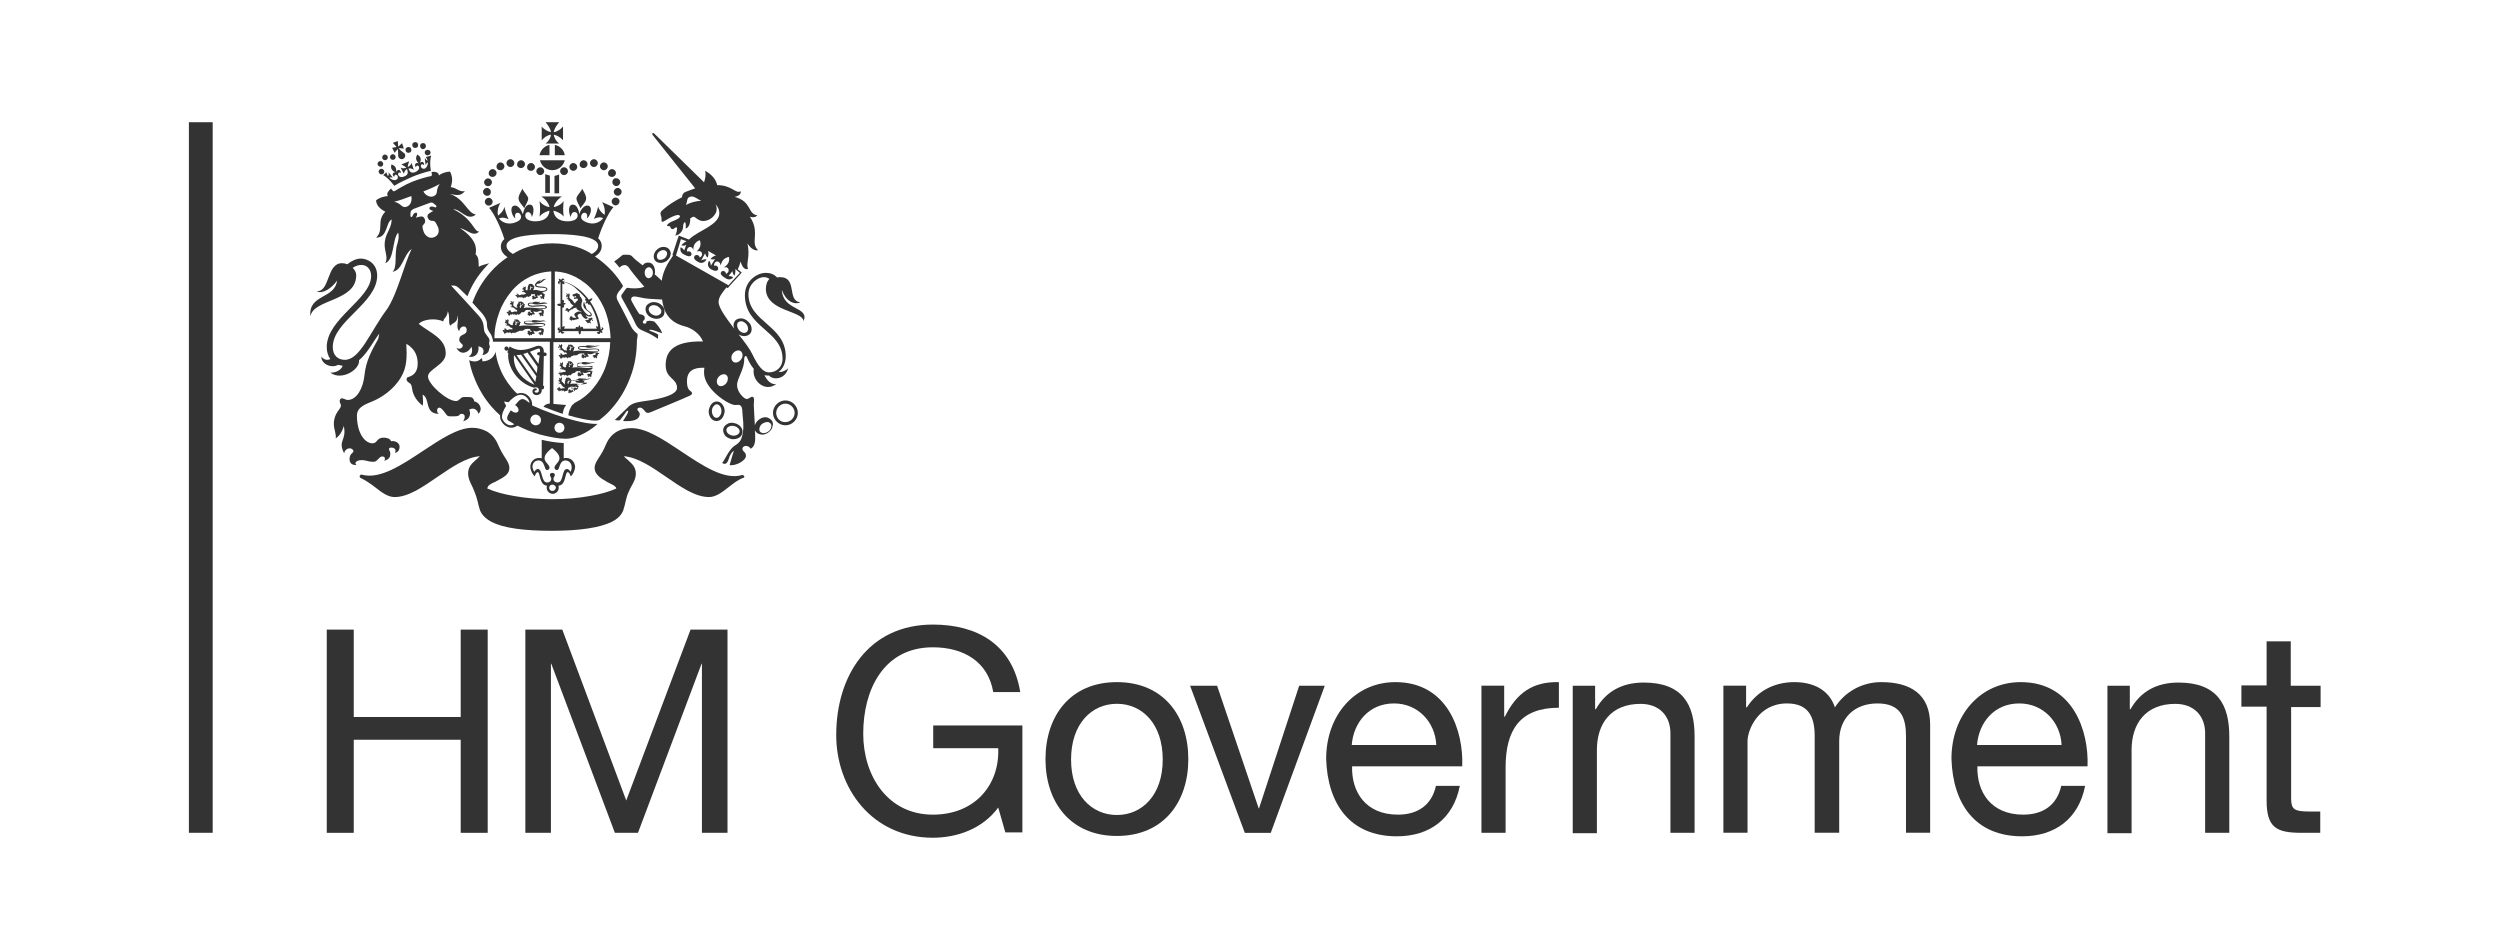 <svg width="225" height="85" viewBox="0 0 225 85" fill="none" xmlns="http://www.w3.org/2000/svg">
<path d="M19.142 11H17V74.951H19.142V11Z" fill="#333333"/>
<path d="M29.408 56.664H31.838V64.53H41.463V56.664H43.893V74.954H41.463V66.577H31.838V74.954H29.408V56.664Z" fill="#333333"/>
<path d="M47.281 56.664H50.607L56.362 72.044L62.15 56.664H65.475V74.954H63.173V59.734H63.141L57.418 74.954H55.339L49.615 59.734H49.584V74.954H47.281V56.664Z" fill="#333333"/>
<path d="M89.841 72.678C88.434 74.597 86.132 75.396 83.957 75.396C78.489 75.396 75.26 70.952 75.26 66.155C75.26 60.816 78.17 56.211 83.957 56.211C87.954 56.211 91.12 58.002 91.823 62.286H89.393C88.913 59.504 86.675 58.257 83.957 58.257C79.513 58.257 77.69 62.094 77.69 66.028C77.69 69.833 79.896 73.318 83.957 73.318C87.73 73.318 89.969 70.664 89.841 67.338H83.989V65.292H92.015V74.917H90.48L89.841 72.678Z" fill="#333333"/>
<path d="M100.521 61.391C104.71 61.391 106.948 64.428 106.948 68.329C106.948 72.198 104.71 75.236 100.521 75.236C96.332 75.236 94.094 72.198 94.094 68.329C94.094 64.428 96.332 61.391 100.521 61.391ZM100.521 73.35C102.791 73.35 104.646 71.559 104.646 68.361C104.646 65.132 102.791 63.341 100.521 63.341C98.251 63.341 96.396 65.132 96.396 68.361C96.396 71.559 98.251 73.35 100.521 73.35Z" fill="#333333"/>
<path d="M114.368 74.957H112.034L107.109 61.719H109.54L113.281 72.75H113.313L116.926 61.719H119.228L114.368 74.957Z" fill="#333333"/>
<path d="M131.376 70.76C130.801 73.669 128.69 75.268 125.717 75.268C121.496 75.268 119.481 72.358 119.354 68.297C119.354 64.332 121.976 61.391 125.589 61.391C130.289 61.391 131.728 65.771 131.6 68.969H121.688C121.624 71.271 122.903 73.318 125.813 73.318C127.603 73.318 128.85 72.454 129.234 70.728H131.376V70.76ZM129.266 67.05C129.17 64.972 127.603 63.309 125.461 63.309C123.191 63.309 121.816 65.036 121.656 67.05H129.266Z" fill="#333333"/>
<path d="M133.33 61.713H135.377V64.495H135.44C136.496 62.353 137.967 61.33 140.301 61.393V63.696C136.783 63.696 135.504 65.71 135.504 69.068V74.951H133.33V61.713Z" fill="#333333"/>
<path d="M141.514 61.718H143.56V63.828H143.624C144.551 62.197 146.022 61.43 147.941 61.43C151.426 61.43 152.513 63.412 152.513 66.258V74.955H150.339V66.002C150.339 64.403 149.316 63.348 147.653 63.348C144.999 63.348 143.72 65.107 143.72 67.505V74.987H141.546V61.718H141.514Z" fill="#333333"/>
<path d="M155.104 61.71H157.15V63.661H157.214C158.173 62.19 159.676 61.391 161.499 61.391C163.129 61.391 164.6 62.03 165.144 63.661C166.039 62.254 167.606 61.391 169.301 61.391C171.955 61.391 173.713 62.478 173.713 65.228V74.948H171.539V66.251C171.539 64.62 171.091 63.309 168.981 63.309C166.871 63.309 165.528 64.652 165.528 66.699V74.948H163.321V66.251C163.321 64.524 162.778 63.309 160.827 63.309C158.237 63.309 157.278 65.707 157.278 66.699V74.948H155.104V61.71Z" fill="#333333"/>
<path d="M187.654 70.76C187.078 73.669 184.968 75.268 181.994 75.268C177.773 75.268 175.759 72.358 175.631 68.297C175.631 64.332 178.253 61.391 181.866 61.391C186.567 61.391 188.005 65.771 187.878 68.969H177.965C177.901 71.271 179.18 73.318 182.09 73.318C183.881 73.318 185.128 72.454 185.511 70.728H187.654V70.76ZM185.543 67.05C185.447 64.972 183.881 63.309 181.738 63.309C179.468 63.309 178.093 65.036 177.933 67.05H185.543Z" fill="#333333"/>
<path d="M189.637 61.718H191.683V63.828H191.747C192.674 62.197 194.145 61.43 196.064 61.43C199.549 61.43 200.636 63.412 200.636 66.258V74.955H198.462V66.002C198.462 64.403 197.439 63.348 195.776 63.348C193.122 63.348 191.843 65.107 191.843 67.505V74.987H189.669V61.718H189.637Z" fill="#333333"/>
<path d="M206.201 61.716H208.855V63.634H206.201V71.852C206.201 72.843 206.489 73.035 207.832 73.035H208.823V74.954H207.16C204.89 74.954 203.995 74.506 203.995 72.044V63.602H201.725V61.684H203.995V57.719H206.169V61.716H206.201Z" fill="#333333"/>
<path d="M47.026 16.984C46.802 17.4 46.642 17.624 46.674 17.912C46.706 18.231 47.026 18.455 47.186 18.743C47.313 18.391 47.569 18.104 47.537 17.816C47.473 17.592 47.09 17.208 47.026 16.984Z" fill="#333333"/>
<path d="M52.397 16.984C52.621 17.4 52.781 17.624 52.749 17.912C52.717 18.231 52.397 18.455 52.237 18.743C52.109 18.391 51.854 18.104 51.886 17.816C51.917 17.592 52.333 17.208 52.397 16.984Z" fill="#333333"/>
<path d="M43.922 16.758C44.114 16.758 44.274 16.598 44.274 16.406C44.274 16.215 44.114 16.055 43.922 16.055C43.73 16.055 43.57 16.215 43.57 16.406C43.57 16.598 43.73 16.758 43.922 16.758Z" fill="#333333"/>
<path d="M44.178 17.266C44.178 17.074 44.018 16.914 43.826 16.914C43.635 16.914 43.475 17.074 43.475 17.266C43.475 17.458 43.635 17.617 43.826 17.617C44.018 17.649 44.178 17.49 44.178 17.266Z" fill="#333333"/>
<path d="M44.338 18.156C44.338 17.965 44.178 17.805 43.986 17.805C43.795 17.805 43.635 17.965 43.635 18.156C43.635 18.348 43.795 18.508 43.986 18.508C44.178 18.508 44.338 18.348 44.338 18.156Z" fill="#333333"/>
<path d="M45.938 15.032C46.13 15.032 46.289 14.872 46.289 14.68C46.289 14.488 46.13 14.328 45.938 14.328C45.746 14.328 45.586 14.488 45.586 14.68C45.586 14.872 45.746 15.032 45.938 15.032Z" fill="#333333"/>
<path d="M45.043 15.321C45.235 15.321 45.395 15.161 45.395 14.969C45.395 14.777 45.235 14.617 45.043 14.617C44.852 14.617 44.692 14.777 44.692 14.969C44.66 15.161 44.819 15.321 45.043 15.321Z" fill="#333333"/>
<path d="M44.338 15.922C44.53 15.922 44.69 15.762 44.69 15.57C44.69 15.379 44.53 15.219 44.338 15.219C44.146 15.219 43.986 15.379 43.986 15.57C43.955 15.762 44.114 15.922 44.338 15.922Z" fill="#333333"/>
<path d="M46.897 15.125C47.089 15.125 47.249 14.966 47.249 14.774C47.249 14.582 47.089 14.422 46.897 14.422C46.705 14.422 46.545 14.582 46.545 14.774C46.513 14.966 46.673 15.125 46.897 15.125Z" fill="#333333"/>
<path d="M47.793 15.375C47.985 15.375 48.145 15.216 48.145 15.024C48.145 14.832 47.985 14.672 47.793 14.672C47.602 14.672 47.442 14.832 47.442 15.024C47.41 15.216 47.569 15.375 47.793 15.375Z" fill="#333333"/>
<path d="M48.623 15.758C48.815 15.758 48.975 15.598 48.975 15.406C48.975 15.215 48.815 15.055 48.623 15.055C48.431 15.055 48.272 15.215 48.272 15.406C48.272 15.598 48.431 15.758 48.623 15.758Z" fill="#333333"/>
<path d="M55.115 16.395C55.115 16.587 55.275 16.747 55.467 16.747C55.659 16.747 55.819 16.587 55.819 16.395C55.819 16.203 55.659 16.043 55.467 16.043C55.275 16.011 55.115 16.171 55.115 16.395Z" fill="#333333"/>
<path d="M55.594 16.914C55.402 16.914 55.242 17.074 55.242 17.266C55.242 17.458 55.402 17.617 55.594 17.617C55.786 17.617 55.946 17.458 55.946 17.266C55.946 17.074 55.786 16.914 55.594 16.914Z" fill="#333333"/>
<path d="M55.403 17.781C55.211 17.781 55.051 17.941 55.051 18.133C55.051 18.325 55.211 18.485 55.403 18.485C55.594 18.485 55.754 18.325 55.754 18.133C55.786 17.973 55.594 17.781 55.403 17.781Z" fill="#333333"/>
<path d="M53.451 15.032C53.643 15.032 53.803 14.872 53.803 14.68C53.803 14.488 53.643 14.328 53.451 14.328C53.26 14.328 53.1 14.488 53.1 14.68C53.1 14.872 53.26 15.032 53.451 15.032Z" fill="#333333"/>
<path d="M54.348 15.321C54.54 15.321 54.7 15.161 54.7 14.969C54.7 14.777 54.54 14.617 54.348 14.617C54.156 14.617 53.996 14.777 53.996 14.969C53.996 15.161 54.156 15.321 54.348 15.321Z" fill="#333333"/>
<path d="M55.082 15.922C55.274 15.922 55.434 15.762 55.434 15.57C55.434 15.379 55.274 15.219 55.082 15.219C54.891 15.219 54.731 15.379 54.731 15.57C54.699 15.762 54.858 15.922 55.082 15.922Z" fill="#333333"/>
<path d="M52.526 15.125C52.718 15.125 52.877 14.966 52.877 14.774C52.877 14.582 52.718 14.422 52.526 14.422C52.334 14.422 52.174 14.582 52.174 14.774C52.142 14.966 52.302 15.125 52.526 15.125Z" fill="#333333"/>
<path d="M51.598 15.375C51.79 15.375 51.95 15.216 51.95 15.024C51.95 14.832 51.79 14.672 51.598 14.672C51.406 14.672 51.246 14.832 51.246 15.024C51.246 15.216 51.406 15.375 51.598 15.375Z" fill="#333333"/>
<path d="M50.414 15.406C50.414 15.598 50.574 15.758 50.766 15.758C50.958 15.758 51.117 15.598 51.117 15.406C51.117 15.215 50.958 15.055 50.766 15.055C50.574 15.055 50.414 15.215 50.414 15.406Z" fill="#333333"/>
<path d="M49.072 17.367H49.488V15.8C49.36 15.768 49.2 15.736 49.072 15.672V17.367Z" fill="#333333"/>
<path d="M50.32 15.703C50.192 15.767 50.064 15.799 49.904 15.831V17.398H50.32V15.703Z" fill="#333333"/>
<path d="M49.454 13.966V13.039C49.006 13.135 48.654 13.487 48.559 13.966H49.454Z" fill="#333333"/>
<path d="M49.935 13.966H50.831C50.767 13.519 50.415 13.135 49.935 13.039V13.966Z" fill="#333333"/>
<path d="M48.594 14.422C48.722 14.934 49.169 15.317 49.713 15.317C50.257 15.317 50.704 14.934 50.832 14.422H48.594Z" fill="#333333"/>
<path d="M50.321 12.918C50.065 12.727 49.873 12.407 49.841 12.119C50.129 12.183 50.481 12.375 50.672 12.631V11.384C50.481 11.639 50.129 11.863 49.841 11.895C49.873 11.607 50.065 11.32 50.321 11H49.106C49.361 11.32 49.553 11.607 49.585 11.895C49.297 11.831 48.946 11.639 48.754 11.384V12.631C48.946 12.375 49.297 12.151 49.585 12.119C49.553 12.439 49.361 12.727 49.106 12.918H50.321Z" fill="#333333"/>
<path d="M50.35 38.947C50.095 38.947 49.903 38.755 49.903 38.499C49.903 38.243 50.095 38.051 50.35 38.051C50.606 38.051 50.798 38.243 50.798 38.499C50.798 38.755 50.606 38.947 50.35 38.947ZM48.208 38.275C47.952 38.275 47.728 38.051 47.728 37.796C47.728 37.54 47.952 37.316 48.208 37.316C48.464 37.316 48.688 37.54 48.688 37.796C48.688 38.083 48.496 38.275 48.208 38.275ZM47.472 36.133L47.345 36.037C47.121 35.877 46.929 35.877 46.737 36.037C46.641 36.133 46.545 36.229 46.481 36.325L46.353 36.453L46.449 36.517C46.673 36.708 46.705 36.9 46.641 37.028C46.609 37.06 46.577 37.092 46.513 37.124C46.385 37.156 46.225 37.124 46.066 36.996L45.97 36.932L45.906 37.028C45.906 37.06 45.874 37.06 45.874 37.092C45.842 37.124 45.842 37.156 45.81 37.188C45.714 37.348 45.65 37.508 45.65 37.604C45.65 37.636 45.65 37.668 45.65 37.7C45.682 37.828 45.778 37.892 45.874 37.923L45.938 37.956C46.034 38.019 46.194 38.115 46.289 38.179C46.098 38.307 45.874 38.307 45.682 38.211C45.362 38.051 45.17 37.7 45.17 37.54C45.17 37.284 45.298 36.932 45.522 36.581L45.554 36.517L45.522 36.453C45.458 36.357 45.394 36.229 45.362 36.133C45.49 36.165 45.586 36.165 45.714 36.197H45.778L45.81 36.165C45.938 36.005 46.417 35.525 46.865 35.525C47.057 35.525 47.281 35.621 47.441 35.813C47.569 35.941 47.632 36.101 47.664 36.261C47.6 36.229 47.536 36.165 47.472 36.133ZM51.661 37.828C50.51 37.54 49.167 37.06 47.888 36.485C47.92 36.229 47.824 35.941 47.632 35.717C47.441 35.493 47.185 35.365 46.897 35.365C46.769 35.365 46.673 35.397 46.545 35.429C46.353 35.27 46.194 35.078 46.034 34.886C45.554 34.31 45.17 33.671 44.914 32.935C44.755 32.52 44.659 32.072 44.595 31.656C44.531 32.04 44.115 32.52 43.412 32.52C43.412 32.456 43.412 32.264 43.348 32.232C43.156 32.424 42.868 32.679 42.228 32.424C42.324 32.935 42.452 33.415 42.644 33.895C43.028 34.918 43.572 35.845 44.275 36.645C44.499 36.9 44.755 37.156 45.01 37.38C45.01 37.444 45.01 37.476 45.01 37.54C45.01 37.796 45.266 38.243 45.65 38.403C45.97 38.563 46.289 38.499 46.577 38.307C47.121 38.595 47.824 38.883 48.592 39.107C49.455 39.33 50.286 39.49 50.926 39.49C51.469 39.49 52.205 39.234 52.94 38.787C53.228 38.595 53.516 38.403 53.708 38.211C53.74 38.179 53.772 38.147 53.772 38.147C53.196 38.179 52.365 38.019 51.661 37.828Z" fill="#333333"/>
<path d="M51.344 42.464C51.248 42.304 51.152 42.208 51.024 42.208C50.544 42.208 50.736 43.423 50.193 43.423C49.937 43.423 49.809 43.263 49.809 43.103C49.809 42.943 49.937 42.879 49.937 42.752C49.937 42.624 49.841 42.56 49.713 42.56C49.585 42.56 49.489 42.624 49.489 42.752C49.489 42.879 49.617 42.943 49.617 43.103C49.617 43.263 49.489 43.423 49.233 43.423C48.69 43.423 48.85 42.208 48.402 42.208C48.306 42.208 48.178 42.304 48.082 42.464C47.986 42.304 47.922 42.112 47.922 41.984C47.922 41.76 48.082 41.441 48.466 41.441C49.074 41.441 48.946 42.304 49.233 42.304C49.361 42.304 49.457 42.208 49.457 42.08C49.457 41.824 49.01 41.6 49.01 41.249C49.01 40.897 49.329 40.609 49.681 40.321C50.033 40.609 50.352 40.897 50.352 41.249C50.352 41.6 49.905 41.824 49.905 42.08C49.905 42.208 50.001 42.304 50.129 42.304C50.416 42.304 50.288 41.441 50.896 41.441C51.248 41.441 51.44 41.76 51.44 41.984C51.472 42.112 51.44 42.304 51.344 42.464ZM49.713 44.19C49.553 44.19 49.425 44.062 49.425 43.903C49.425 43.743 49.553 43.615 49.713 43.615C49.873 43.615 50.033 43.743 50.033 43.903C50.001 44.062 49.873 44.19 49.713 44.19ZM50.96 41.217C50.864 41.217 50.8 41.217 50.736 41.249V39.874C50.129 39.842 49.425 39.746 48.754 39.586V41.249C48.69 41.217 48.594 41.217 48.498 41.217C48.018 41.217 47.73 41.632 47.73 41.984C47.73 42.336 47.922 42.656 48.114 42.879C48.21 42.656 48.274 42.496 48.402 42.496C48.626 42.496 48.53 43.679 49.233 43.711C49.201 43.775 49.201 43.839 49.201 43.903C49.201 44.19 49.457 44.446 49.745 44.446C50.033 44.446 50.288 44.19 50.288 43.903C50.288 43.839 50.288 43.775 50.257 43.711C50.96 43.679 50.832 42.496 51.088 42.496C51.216 42.496 51.28 42.656 51.376 42.879C51.568 42.688 51.759 42.336 51.759 41.984C51.727 41.6 51.44 41.217 50.96 41.217Z" fill="#333333"/>
<path d="M66.978 42.849C66.945 42.785 66.882 42.753 66.786 42.753C65.187 43.232 63.204 41.889 61.286 40.61C59.655 39.523 58.152 38.532 56.841 38.532C56.362 38.532 55.914 38.628 55.562 38.82C55.114 39.076 54.763 39.459 54.539 40.003C54.315 40.546 54.091 40.898 53.899 41.186C53.676 41.538 53.516 41.794 53.516 42.113C53.516 42.369 53.612 42.593 53.836 42.817C54.027 43.009 54.283 43.169 54.667 43.392C54.763 43.424 54.827 43.488 54.923 43.52C55.242 43.68 55.434 43.776 55.466 43.968C54.827 44.256 54.027 44.48 53.1 44.639C52.045 44.831 50.894 44.927 49.679 44.927C48.464 44.927 47.312 44.831 46.257 44.639C45.33 44.48 44.499 44.256 43.859 43.968C43.891 43.712 44.083 43.584 44.435 43.424C44.531 43.392 44.594 43.36 44.69 43.296C45.01 43.136 45.298 42.977 45.522 42.785C45.746 42.593 45.842 42.369 45.842 42.113C45.842 41.794 45.682 41.538 45.458 41.186C45.266 40.898 45.042 40.514 44.818 40.003C44.594 39.459 44.243 39.076 43.795 38.82C43.411 38.628 42.996 38.5 42.516 38.5C41.205 38.5 39.67 39.523 38.071 40.578C36.153 41.858 34.17 43.169 32.572 42.721C32.508 42.689 32.412 42.753 32.38 42.817C32.348 42.881 32.38 42.977 32.444 43.009C32.923 43.232 33.371 43.552 33.787 43.872C34.362 44.32 34.906 44.735 35.513 44.735C36.089 44.735 36.697 44.543 37.432 44.16C38.071 43.808 38.743 43.36 39.382 42.913C40.661 42.049 41.941 41.154 43.188 41.058C43.06 41.186 42.932 41.314 42.804 41.41C42.452 41.73 42.132 42.017 42.132 42.593C42.132 43.041 42.292 43.36 42.516 43.808C42.58 43.936 42.644 44.096 42.708 44.256C42.836 44.575 42.9 44.799 42.996 45.151C43.028 45.311 43.06 45.471 43.124 45.663C43.188 45.95 43.347 46.494 44.243 46.974C45.298 47.517 47.121 47.773 49.647 47.773C52.173 47.773 53.995 47.485 55.051 46.974C55.946 46.526 56.106 45.95 56.17 45.663C56.234 45.471 56.266 45.311 56.298 45.151C56.394 44.799 56.425 44.575 56.585 44.256C56.681 44.032 56.777 43.84 56.873 43.68C57.065 43.328 57.225 43.041 57.225 42.625C57.225 42.049 56.905 41.761 56.521 41.41C56.394 41.314 56.266 41.186 56.138 41.058C57.385 41.154 58.696 42.049 59.943 42.913C60.582 43.36 61.254 43.808 61.893 44.16C62.629 44.543 63.236 44.735 63.812 44.735C64.419 44.735 64.963 44.32 65.539 43.872C65.954 43.552 66.37 43.2 66.882 43.009C66.978 43.009 67.01 42.913 66.978 42.849Z" fill="#333333"/>
<path d="M49.934 30.438V24.427C50.574 24.459 51.181 24.618 51.757 24.906C52.364 25.226 52.94 25.642 53.419 26.217C53.899 26.793 54.283 27.432 54.538 28.168C54.794 28.903 54.922 29.671 54.954 30.438H49.934ZM49.71 21.901C48.016 21.901 46.832 22.412 46.161 22.86C45.777 22.636 45.585 22.38 45.585 22.124C45.585 21.165 48.303 21.069 49.71 21.069C51.085 21.069 53.835 21.165 53.835 22.124C53.835 22.38 53.675 22.636 53.26 22.86C52.588 22.412 51.405 21.901 49.71 21.901ZM49.614 30.438H44.498C44.498 29.639 44.658 28.871 44.914 28.168C45.17 27.432 45.553 26.793 46.033 26.217C46.513 25.642 47.056 25.226 47.696 24.906C48.303 24.618 48.943 24.459 49.614 24.427V30.438ZM57.384 30.054C57.193 29.926 56.905 29.639 56.777 29.351C56.585 28.967 55.786 27.4 55.658 27.177C55.562 27.017 55.498 26.857 55.498 26.697C55.498 26.537 55.594 26.409 55.658 26.281C55.722 26.217 55.882 26.025 55.946 25.929C56.009 25.866 56.041 25.802 56.073 25.738C55.786 25.226 55.498 24.874 55.114 24.427C54.634 23.915 54.123 23.467 53.547 23.084C53.867 22.892 54.155 22.604 54.155 22.124C54.155 21.837 54.027 21.613 53.835 21.453C54.155 20.43 54.73 19.183 55.21 18.639L54.187 18.191C54.443 18.607 54.475 19.087 54.411 19.342C54.155 19.151 53.899 18.895 53.835 18.575C53.771 18.895 53.611 19.374 53.451 19.694C53.739 19.566 53.995 19.502 54.283 19.63C54.123 19.854 53.675 20.238 53.004 20.078C52.652 19.982 52.268 19.79 52.3 19.502C52.3 19.342 52.428 19.119 52.652 19.151C52.876 19.183 52.876 19.502 52.812 19.662C53.1 19.502 53.419 18.639 52.94 18.511C52.588 18.415 52.236 18.895 52.14 19.279C52.076 18.831 51.885 18.383 51.533 18.415C51.053 18.447 51.213 19.31 51.373 19.534C51.405 19.215 51.565 19.055 51.725 19.087C51.853 19.087 52.012 19.183 51.98 19.47C51.949 19.758 51.565 19.918 51.085 19.918C50.638 19.918 49.902 19.79 49.806 18.959C50.094 19.023 50.541 19.215 50.733 19.502C50.669 18.991 50.669 18.639 50.733 18.095C50.51 18.415 50.094 18.607 49.838 18.639C49.902 18.287 50.222 17.904 50.574 17.68H48.719C49.071 17.904 49.39 18.287 49.454 18.639C49.167 18.607 48.783 18.415 48.559 18.095C48.623 18.607 48.623 18.991 48.559 19.502C48.751 19.215 49.167 19.023 49.454 18.959C49.39 19.79 48.623 19.918 48.175 19.918C47.728 19.918 47.312 19.758 47.28 19.47C47.248 19.183 47.408 19.087 47.536 19.087C47.664 19.087 47.856 19.247 47.856 19.534C48.016 19.31 48.175 18.447 47.696 18.415C47.344 18.383 47.152 18.831 47.056 19.279C46.928 18.895 46.608 18.415 46.257 18.511C45.809 18.639 46.097 19.502 46.385 19.662C46.321 19.502 46.321 19.183 46.545 19.151C46.768 19.119 46.896 19.342 46.896 19.502C46.928 19.79 46.545 19.982 46.193 20.078C45.521 20.238 45.074 19.886 44.914 19.662C45.234 19.534 45.457 19.598 45.777 19.726C45.617 19.438 45.457 18.927 45.393 18.607C45.33 18.959 45.074 19.215 44.818 19.406C44.754 19.119 44.786 18.639 45.042 18.255L44.019 18.703C44.498 19.247 45.074 20.494 45.393 21.517C45.202 21.677 45.074 21.901 45.074 22.188C45.074 22.668 45.393 22.956 45.681 23.148C45.106 23.531 44.594 23.979 44.146 24.491C43.443 25.29 42.899 26.185 42.516 27.24C42.644 27.4 43.283 28.072 43.411 28.232C43.667 28.552 43.827 28.871 43.827 29.127C43.827 29.607 43.955 29.767 44.178 30.086C44.242 30.182 44.37 30.534 44.37 30.758H49.486V36.322C49.294 36.322 49.071 36.386 48.911 36.609C49.486 36.833 50.062 37.057 50.638 37.249C50.701 36.897 50.765 36.673 50.957 36.45C50.957 36.45 50.222 36.386 49.806 36.353V30.79H54.922C54.89 31.557 54.762 32.293 54.507 32.996C54.251 33.731 53.867 34.371 53.387 34.947C52.908 35.522 52.364 35.938 51.725 36.258C51.629 36.322 51.629 36.386 51.533 36.417C51.437 36.513 51.373 36.673 51.277 36.865C51.213 37.025 51.181 37.153 51.149 37.377C51.373 37.441 51.501 37.473 51.725 37.537C53.483 37.984 53.899 37.856 53.995 37.761C54.379 37.473 54.762 37.121 55.082 36.737C55.786 35.938 56.329 35.011 56.713 33.987C57.129 32.932 57.32 31.781 57.32 30.63C57.384 30.31 57.384 30.246 57.384 30.054Z" fill="#333333"/>
<path d="M52.717 26.861C52.685 26.893 52.653 26.957 52.653 26.989C52.685 27.053 52.717 27.085 52.813 27.085C52.749 27.117 52.717 27.213 52.685 27.309C52.781 27.309 52.845 27.309 52.909 27.245C52.877 27.341 52.909 27.373 52.973 27.405C53.005 27.437 53.069 27.437 53.101 27.405C53.484 28.012 53.74 28.716 53.836 29.419C53.804 29.387 53.74 29.355 53.644 29.355C53.644 29.451 53.676 29.547 53.74 29.579H52.493C52.493 29.515 52.461 29.419 52.397 29.419C52.333 29.387 52.301 29.419 52.237 29.483C52.237 29.419 52.205 29.323 52.141 29.259C52.078 29.323 52.045 29.419 52.045 29.483C51.981 29.419 51.918 29.419 51.886 29.419C51.822 29.451 51.79 29.515 51.79 29.579H50.767C50.798 29.515 50.83 29.451 50.83 29.355C50.734 29.355 50.67 29.387 50.607 29.419V27.692C50.703 27.692 50.767 27.66 50.767 27.597C50.798 27.533 50.767 27.469 50.703 27.437C50.767 27.437 50.862 27.405 50.926 27.341C50.862 27.277 50.767 27.245 50.703 27.245C50.767 27.181 50.767 27.117 50.767 27.085C50.734 27.021 50.67 26.989 50.607 26.989V25.518C50.639 25.55 50.703 25.582 50.798 25.582C50.798 25.486 50.798 25.422 50.734 25.358C51.054 25.454 51.374 25.614 51.694 25.838C52.078 26.19 52.429 26.509 52.717 26.861ZM54.124 29.451C54.22 29.515 54.188 29.643 54.06 29.643C53.964 28.748 53.612 27.852 53.101 27.117C53.197 27.085 53.293 26.989 53.325 26.861C53.165 26.829 53.069 26.925 53.005 26.989C52.973 26.925 52.941 26.893 52.909 26.861C52.589 26.445 52.237 26.126 51.822 25.838C51.438 25.582 51.022 25.39 50.607 25.294C50.607 25.198 50.734 25.166 50.798 25.262C50.798 25.102 50.67 25.038 50.607 25.07C50.575 25.07 50.511 25.134 50.511 25.198C50.447 25.134 50.383 25.102 50.287 25.07C50.287 25.166 50.319 25.262 50.351 25.294C50.287 25.294 50.255 25.326 50.223 25.358C50.191 25.422 50.223 25.582 50.383 25.582C50.319 25.518 50.351 25.39 50.447 25.39V27.341C50.351 27.309 50.223 27.309 50.127 27.437C50.223 27.533 50.351 27.565 50.447 27.533V29.643C50.351 29.643 50.319 29.515 50.383 29.451C50.223 29.451 50.159 29.579 50.191 29.675C50.223 29.739 50.255 29.771 50.351 29.739C50.287 29.803 50.255 29.867 50.255 29.963C50.351 29.963 50.415 29.931 50.479 29.867C50.479 29.963 50.511 29.995 50.575 30.027C50.639 30.059 50.798 29.995 50.798 29.835C50.734 29.931 50.607 29.899 50.607 29.803H52.078C52.045 29.899 52.078 30.027 52.173 30.123C52.269 30.027 52.301 29.899 52.269 29.803H53.9C53.9 29.899 53.772 29.931 53.708 29.867C53.708 30.027 53.868 30.091 53.932 30.059C53.996 30.027 54.028 29.995 53.996 29.899C54.06 29.931 54.124 29.963 54.22 29.963C54.22 29.867 54.188 29.803 54.124 29.739C54.22 29.739 54.252 29.707 54.284 29.643C54.348 29.579 54.284 29.451 54.124 29.451Z" fill="#333333"/>
<path d="M53.259 28.91C53.323 28.878 53.387 28.846 53.387 28.782C53.323 28.814 53.259 28.782 53.259 28.75C53.323 28.718 53.355 28.75 53.323 28.654C53.259 28.558 53.227 28.558 53.163 28.622C53.099 28.686 52.715 28.59 52.715 28.302C52.747 28.366 52.779 28.398 52.843 28.43C52.843 28.43 52.875 28.43 52.875 28.462C52.907 28.462 52.907 28.462 52.939 28.462C52.971 28.462 53.003 28.494 53.067 28.494H53.099C53.195 28.462 53.259 28.43 53.259 28.334C53.259 28.174 53.131 28.11 52.939 27.95C52.875 27.886 52.811 27.854 52.779 27.791C52.715 27.663 52.747 27.567 52.619 27.343C52.619 27.279 52.587 27.247 52.555 27.151C52.491 27.279 52.427 27.567 52.651 27.791C52.811 27.982 53.163 28.142 53.163 28.302C53.163 28.334 53.131 28.366 53.067 28.366C53.067 28.366 53.035 28.366 53.003 28.366H52.971C52.939 28.366 52.907 28.366 52.907 28.334C52.875 28.302 52.843 28.27 52.779 28.238C52.619 28.11 52.491 27.886 52.427 27.791C52.268 27.567 52.331 27.375 52.364 27.215C52.491 27.055 52.3 26.735 52.172 26.639C52.172 26.639 52.204 26.575 52.172 26.48C52.14 26.511 52.108 26.48 52.076 26.48C52.044 26.416 52.044 26.416 51.98 26.416C51.916 26.416 51.916 26.352 51.916 26.352C51.884 26.384 51.852 26.416 51.82 26.416C51.756 26.416 51.724 26.416 51.724 26.448C51.692 26.48 51.66 26.48 51.596 26.48C51.532 26.48 51.532 26.511 51.532 26.575C51.532 26.607 51.532 26.639 51.596 26.671C51.596 26.671 51.596 26.671 51.628 26.671L51.692 26.735L51.724 26.671C51.756 26.639 51.852 26.639 51.852 26.703C51.852 26.735 51.884 26.767 51.82 26.767C51.756 26.767 51.724 26.767 51.692 26.767C51.66 26.767 51.66 26.831 51.66 26.863C51.66 26.895 51.692 26.927 51.788 26.895C51.884 26.863 52.012 26.863 52.012 26.927C52.012 27.119 51.82 27.087 51.756 27.311C51.692 27.279 51.66 27.247 51.628 27.183C51.596 27.119 51.564 27.055 51.468 26.991C51.436 26.959 51.372 26.895 51.308 26.863C51.244 26.831 51.244 26.799 51.244 26.703C51.244 26.639 51.276 26.575 51.276 26.511C51.276 26.511 51.276 26.48 51.244 26.448C51.244 26.416 51.18 26.384 51.148 26.384C51.148 26.384 51.18 26.416 51.18 26.448L51.148 26.48C51.148 26.48 51.116 26.511 51.148 26.543C51.148 26.543 51.148 26.543 51.148 26.575C51.116 26.543 51.116 26.48 51.084 26.448H51.053C51.053 26.416 50.989 26.352 50.957 26.416C50.957 26.416 50.989 26.416 50.989 26.448V26.48C50.989 26.511 51.02 26.543 51.084 26.543C51.084 26.543 51.084 26.543 51.084 26.575C50.989 26.543 50.957 26.575 50.957 26.607V26.639C50.925 26.671 50.925 26.703 50.989 26.735C50.989 26.735 50.989 26.703 50.989 26.671L51.02 26.703H51.053C51.053 26.703 51.053 26.703 51.084 26.703C51.084 26.703 51.084 26.703 51.116 26.703C51.053 26.767 51.084 26.799 51.148 26.831C51.116 26.895 51.02 26.863 51.02 26.767C50.957 26.895 51.053 26.959 51.148 26.927C51.148 26.959 51.148 27.055 51.148 27.055C51.148 27.055 51.148 27.023 51.18 27.023C51.18 27.055 51.18 27.087 51.244 27.087C51.244 27.055 51.244 27.055 51.244 27.055C51.244 27.087 51.276 27.119 51.276 27.119C51.308 27.215 51.404 27.407 51.628 27.503C51.532 27.567 51.436 27.663 51.372 27.727C51.308 27.791 51.212 27.854 51.18 27.822C51.148 27.791 51.148 27.791 51.116 27.759C51.084 27.727 51.053 27.727 51.053 27.727H51.02C50.989 27.727 50.925 27.727 50.925 27.759C50.957 27.759 50.956 27.759 50.989 27.759V27.791C50.989 27.822 51.02 27.854 51.116 27.822C51.116 27.822 51.084 27.854 51.053 27.822C50.989 27.822 50.989 27.759 50.957 27.822C50.957 27.822 50.957 27.854 50.925 27.854C50.893 27.854 50.829 27.95 50.893 27.982C50.893 27.982 50.893 27.95 50.925 27.918L50.957 27.95C50.989 27.982 51.02 28.014 51.084 27.918C51.084 27.982 51.02 28.046 51.084 28.046H51.116C51.116 28.11 51.212 28.11 51.244 28.11C51.212 28.11 51.18 28.078 51.18 28.046H51.212C51.244 28.014 51.212 27.95 51.212 27.918C51.212 27.95 51.244 27.982 51.308 27.95C51.34 27.918 51.34 27.918 51.34 27.886C51.404 27.854 51.468 27.822 51.532 27.854C51.532 27.822 51.564 27.759 51.66 27.727C51.724 27.695 51.788 27.727 51.788 27.759C51.788 27.727 51.82 27.663 51.852 27.631C51.852 27.95 52.268 27.95 52.364 28.11C52.236 28.046 52.108 28.014 52.012 28.046C51.916 28.078 51.724 28.174 51.692 28.27C51.66 28.366 51.788 28.526 51.884 28.59C51.756 28.622 51.724 28.59 51.596 28.59C51.5 28.59 51.5 28.43 51.372 28.462C51.372 28.462 51.34 28.462 51.34 28.494C51.308 28.494 51.244 28.558 51.244 28.59C51.244 28.59 51.276 28.558 51.308 28.558V28.59C51.308 28.622 51.308 28.622 51.34 28.622C51.372 28.622 51.372 28.622 51.372 28.622C51.372 28.654 51.244 28.59 51.244 28.718C51.244 28.718 51.244 28.75 51.276 28.75C51.276 28.782 51.308 28.814 51.372 28.814L51.34 28.782H51.372C51.372 28.782 51.372 28.782 51.372 28.75C51.372 28.75 51.372 28.75 51.372 28.782V28.814C51.372 28.846 51.436 28.91 51.5 28.846C51.468 28.846 51.436 28.846 51.436 28.814H51.468V28.782H51.5C51.5 28.782 51.5 28.782 51.532 28.782C51.532 28.814 51.564 28.846 51.628 28.814C51.66 28.814 51.66 28.782 51.66 28.782C51.692 28.782 51.692 28.814 51.724 28.814C51.724 28.782 51.756 28.718 51.852 28.782L51.916 28.718C51.916 28.718 52.012 28.75 52.044 28.718C52.108 28.654 52.076 28.654 52.076 28.622C52.044 28.526 52.012 28.526 51.98 28.462C51.948 28.302 52.172 28.206 52.3 28.238C52.331 28.334 52.459 28.59 52.683 28.686C52.811 28.75 52.875 28.59 52.939 28.59L52.971 28.622C52.971 28.686 52.971 28.75 52.971 28.782C52.971 28.814 52.875 28.782 52.811 28.782C52.779 28.782 52.747 28.814 52.747 28.814C52.715 28.814 52.651 28.846 52.651 28.91C52.683 28.91 52.683 28.878 52.747 28.878V28.91C52.747 28.974 52.811 29.006 52.875 28.942C52.843 28.974 52.779 29.038 52.843 29.038H52.875C52.875 29.07 52.907 29.102 52.939 29.133C52.939 29.102 52.939 29.102 52.939 29.07H52.971C53.003 29.07 53.003 29.006 53.035 28.974C53.035 29.006 53.003 29.07 53.067 29.07H53.099C53.099 29.102 53.163 29.133 53.195 29.102C53.195 29.102 53.163 29.07 53.131 29.07L53.163 29.038C53.195 28.942 53.099 28.942 53.099 28.91C53.099 28.878 53.195 28.878 53.195 28.814C53.227 28.782 53.291 28.75 53.291 28.718C53.291 28.942 53.259 28.91 53.259 28.91Z" fill="#333333"/>
<path d="M48.592 31.693H48.528C48.464 31.693 48.336 31.725 48.336 31.821C48.336 31.917 48.4 31.98 48.496 31.98H48.56C48.56 32.013 48.56 32.013 48.56 32.044C48.528 32.204 48.496 32.46 48.464 32.748L47.697 31.661C48.048 31.533 48.336 31.373 48.496 31.373C48.592 31.373 48.624 31.437 48.592 31.693ZM48.304 33.579L47.089 31.853C47.217 31.821 47.345 31.789 47.473 31.725L48.368 33.004C48.368 33.228 48.336 33.419 48.304 33.579ZM48.176 34.379L46.482 31.949C46.546 31.949 46.578 31.949 46.642 31.949C46.737 31.949 46.801 31.949 46.897 31.917L48.272 33.867C48.24 34.059 48.208 34.219 48.176 34.379ZM46.258 31.949L48.112 34.635C47.121 34.219 46.13 33.324 46.258 31.949ZM49.04 31.725H48.944V31.629C48.944 31.341 48.784 31.117 48.464 31.117C48.176 31.117 47.633 31.501 46.833 31.501C46.514 31.501 46.098 31.341 45.874 31.181L45.778 31.405C45.778 31.405 45.778 31.405 45.778 31.373C45.778 31.277 45.682 31.181 45.586 31.181C45.49 31.181 45.395 31.277 45.395 31.373C45.395 31.469 45.49 31.565 45.586 31.565C45.65 31.565 45.714 31.533 45.746 31.501L45.65 31.725C45.682 31.725 45.714 31.757 45.746 31.757C45.618 32.94 46.514 34.443 48.048 34.89C48.272 34.826 48.496 34.858 48.496 35.114C48.496 35.274 48.432 35.338 48.272 35.338C48.176 35.338 48.112 35.274 48.112 35.21C48.112 35.114 48.304 35.178 48.304 35.082C48.336 34.986 48.272 34.954 48.176 34.954C48.081 34.954 47.921 35.018 47.921 35.21C47.921 35.434 48.081 35.562 48.272 35.562C48.432 35.562 48.816 35.466 48.752 35.05C48.848 35.05 48.912 35.05 48.944 34.954L48.976 34.73H48.88L48.944 32.044H49.008C49.104 32.044 49.2 32.013 49.2 31.917C49.2 31.789 49.136 31.725 49.04 31.725Z" fill="#333333"/>
<path d="M47.665 26.029C47.665 25.997 47.697 25.997 47.697 25.997C47.729 25.997 47.729 25.997 47.729 25.965C47.729 25.933 47.729 25.933 47.697 25.901C47.729 25.901 47.729 25.901 47.729 25.869H47.697C47.697 25.869 47.697 25.837 47.729 25.837H47.761L47.857 25.869C47.857 25.869 47.889 25.869 47.889 25.901V25.933C47.889 25.933 47.889 25.901 47.857 25.901C47.857 25.901 47.857 25.901 47.857 25.933C47.825 25.933 47.825 25.901 47.793 25.933C47.793 25.965 47.793 25.965 47.793 25.997V26.029C47.793 26.061 47.761 26.093 47.729 26.061C47.665 26.093 47.665 26.061 47.665 26.029ZM47.793 25.773C47.793 25.805 47.729 25.837 47.729 25.805C47.697 25.773 47.729 25.773 47.697 25.709C47.729 25.741 47.761 25.773 47.793 25.773ZM47.857 25.837C47.857 25.837 47.953 25.869 47.984 25.869C47.92 25.869 47.953 25.901 47.92 25.901C47.857 25.901 47.857 25.869 47.857 25.837ZM48.72 26.285C49.072 26.285 49.264 26.157 49.264 26.061C49.264 25.645 48.272 25.901 48.272 25.645C48.272 25.613 48.304 25.581 48.336 25.549C48.848 25.517 48.848 25.166 49.2 25.102C48.752 25.038 48.72 25.389 48.528 25.389C48.624 25.357 48.656 25.229 48.656 25.166C48.56 25.293 48.368 25.293 48.272 25.421C48.272 25.453 48.24 25.485 48.24 25.485C48.176 25.517 48.144 25.581 48.144 25.645C48.144 26.029 49.168 25.773 49.168 26.029C49.168 26.125 49.008 26.189 48.72 26.189C48.496 26.189 48.368 26.029 47.984 26.125C47.984 26.061 48.112 25.933 48.048 25.869C48.08 25.869 48.112 25.837 48.112 25.805C48.08 25.773 48.048 25.773 48.048 25.773C48.048 25.741 48.048 25.741 48.016 25.709C48.016 25.709 48.016 25.677 47.984 25.645C47.984 25.645 47.953 25.613 47.889 25.581C47.857 25.549 47.825 25.549 47.793 25.549H47.729C47.697 25.549 47.665 25.549 47.665 25.581C47.633 25.549 47.633 25.549 47.601 25.549C47.601 25.581 47.569 25.613 47.601 25.645C47.569 25.645 47.537 25.741 47.505 25.741C47.505 25.773 47.537 25.773 47.537 25.773C47.505 25.837 47.505 25.901 47.473 25.901L47.505 25.933C47.473 26.029 47.473 26.125 47.441 26.157C47.409 26.125 47.377 26.125 47.345 26.093C47.281 26.061 47.281 26.029 47.313 25.965C47.313 25.901 47.345 25.869 47.345 25.837V25.805C47.345 25.773 47.281 25.741 47.281 25.741C47.281 25.741 47.313 25.773 47.313 25.805L47.281 25.837C47.281 25.837 47.249 25.869 47.281 25.901C47.281 25.901 47.281 25.901 47.281 25.933C47.281 25.901 47.249 25.837 47.217 25.837H47.185C47.185 25.805 47.153 25.773 47.089 25.805H47.121C47.121 25.805 47.121 25.837 47.089 25.837C47.089 25.869 47.121 25.901 47.153 25.901C47.153 25.901 47.153 25.901 47.153 25.933C47.089 25.901 47.057 25.933 47.025 25.965V25.997C46.993 25.997 46.993 26.061 47.025 26.061C47.025 26.061 47.025 26.029 47.057 26.029C47.057 26.029 47.057 26.029 47.057 26.061H47.089C47.089 26.061 47.089 26.061 47.121 26.061C47.121 26.061 47.121 26.061 47.153 26.061C47.089 26.093 47.089 26.157 47.153 26.157C47.121 26.253 47.025 26.221 47.025 26.157C46.929 26.253 47.057 26.317 47.153 26.285C47.153 26.317 47.153 26.317 47.185 26.317C47.185 26.317 47.185 26.285 47.217 26.285C47.217 26.317 47.217 26.349 47.249 26.349C47.249 26.317 47.249 26.317 47.249 26.317C47.249 26.317 47.281 26.381 47.345 26.445C47.249 26.477 47.121 26.509 47.121 26.509C47.089 26.509 46.993 26.509 46.929 26.509C46.865 26.54 46.737 26.604 46.673 26.54C46.673 26.509 46.673 26.509 46.642 26.477C46.642 26.445 46.609 26.445 46.609 26.445H46.578C46.545 26.413 46.514 26.413 46.482 26.445C46.514 26.445 46.514 26.445 46.545 26.477V26.509C46.545 26.54 46.545 26.54 46.642 26.572C46.642 26.572 46.609 26.572 46.578 26.572C46.545 26.54 46.545 26.509 46.482 26.54C46.482 26.54 46.482 26.54 46.45 26.54C46.418 26.54 46.354 26.572 46.386 26.636C46.386 26.636 46.418 26.604 46.45 26.604V26.636C46.45 26.668 46.482 26.732 46.578 26.668C46.545 26.7 46.482 26.732 46.545 26.764C46.545 26.764 46.545 26.764 46.578 26.764C46.578 26.828 46.609 26.86 46.642 26.86C46.642 26.86 46.609 26.828 46.609 26.796H46.642C46.673 26.764 46.673 26.732 46.673 26.7C46.673 26.732 46.673 26.764 46.737 26.764C46.801 26.764 46.801 26.7 46.801 26.7C46.833 26.7 46.833 26.732 46.833 26.764L46.865 26.732C46.865 26.764 46.865 26.796 46.833 26.828C46.865 26.828 46.897 26.796 46.929 26.732C46.929 26.732 46.929 26.764 46.961 26.764C46.993 26.764 47.025 26.764 47.057 26.764C47.057 26.796 47.057 26.796 47.057 26.828C47.057 26.828 47.057 26.796 47.089 26.796C47.089 26.796 47.089 26.86 47.121 26.892C47.121 26.764 47.217 26.796 47.281 26.764L47.249 26.796C47.281 26.796 47.345 26.764 47.345 26.732C47.345 26.732 47.377 26.7 47.409 26.7C47.441 26.7 47.473 26.7 47.505 26.668C47.505 26.668 47.537 26.732 47.505 26.732C47.601 26.732 47.697 26.636 47.729 26.636C47.92 26.604 47.601 26.445 48.016 26.477C48.048 26.477 48.112 26.445 48.144 26.445C48.112 26.509 48.112 26.636 48.176 26.636C48.208 26.636 48.24 26.668 48.272 26.668C48.24 26.668 48.208 26.668 48.176 26.7C48.08 26.764 48.08 26.572 47.984 26.604C47.984 26.604 47.953 26.604 47.953 26.636C47.92 26.636 47.857 26.668 47.857 26.732C47.857 26.732 47.889 26.7 47.92 26.7V26.732C47.92 26.732 47.92 26.764 47.953 26.764C47.984 26.764 47.984 26.764 47.984 26.764C47.984 26.796 47.857 26.732 47.889 26.86C47.889 26.86 47.889 26.892 47.92 26.892C47.92 26.924 47.953 26.956 47.984 26.924L47.953 26.892H47.984C47.984 26.892 47.984 26.892 47.984 26.86C47.984 26.86 47.984 26.86 47.984 26.892V26.924C47.984 26.956 48.048 26.988 48.08 26.956C48.08 26.956 48.048 26.956 48.016 26.924H48.048V26.892H48.08C48.08 26.892 48.08 26.892 48.112 26.892C48.112 26.924 48.144 26.924 48.176 26.924C48.24 26.892 48.176 26.86 48.24 26.828H48.272C48.336 26.828 48.4 26.828 48.4 26.828C48.4 26.796 48.4 26.7 48.368 26.668C48.336 26.668 48.368 26.604 48.336 26.572C48.4 26.604 48.464 26.604 48.528 26.604C48.656 26.604 48.528 26.572 48.592 26.54C48.656 26.509 48.752 26.509 48.752 26.509C48.784 26.509 48.784 26.509 48.784 26.54C48.784 26.604 48.784 26.636 48.784 26.668C48.784 26.7 48.72 26.668 48.656 26.668C48.624 26.668 48.624 26.668 48.624 26.7C48.592 26.7 48.56 26.732 48.56 26.764C48.56 26.764 48.592 26.732 48.624 26.732C48.624 26.796 48.688 26.796 48.72 26.764C48.688 26.796 48.624 26.828 48.688 26.86C48.688 26.86 48.688 26.86 48.72 26.86C48.72 26.892 48.752 26.924 48.752 26.924C48.752 26.892 48.752 26.892 48.752 26.86H48.784C48.816 26.86 48.816 26.796 48.848 26.796C48.848 26.828 48.816 26.86 48.848 26.892C48.848 26.892 48.848 26.892 48.88 26.892C48.88 26.924 48.912 26.924 48.976 26.924C48.976 26.924 48.944 26.924 48.944 26.892L48.976 26.86C49.008 26.796 48.944 26.796 48.944 26.764C48.944 26.732 49.008 26.764 49.008 26.668C49.008 26.668 49.008 26.636 48.976 26.636C49.008 26.636 49.008 26.636 49.04 26.604C48.976 26.604 49.008 26.572 49.008 26.54C49.04 26.54 49.04 26.509 49.04 26.445C49.008 26.477 48.944 26.509 48.944 26.445C48.944 26.445 48.944 26.413 48.88 26.413C48.944 26.381 48.88 26.317 48.72 26.285C48.688 26.317 48.688 26.317 48.72 26.285Z" fill="#333333"/>
<path d="M46.77 27.59C46.77 27.558 46.802 27.558 46.802 27.558C46.834 27.558 46.834 27.558 46.834 27.526C46.834 27.494 46.834 27.494 46.802 27.462C46.834 27.462 46.834 27.43 46.834 27.43C46.802 27.43 46.802 27.43 46.802 27.43C46.802 27.43 46.802 27.398 46.834 27.398H46.865L46.962 27.462C46.962 27.462 46.993 27.462 46.993 27.494V27.526C46.993 27.526 46.993 27.494 46.962 27.494C46.929 27.494 46.929 27.526 46.962 27.526C46.929 27.526 46.898 27.494 46.898 27.526C46.898 27.558 46.898 27.558 46.898 27.59C46.898 27.59 46.898 27.622 46.898 27.654C46.898 27.686 46.865 27.718 46.802 27.686C46.77 27.654 46.77 27.622 46.77 27.59ZM46.898 27.302C46.865 27.334 46.834 27.366 46.802 27.334C46.77 27.302 46.802 27.302 46.77 27.238C46.834 27.27 46.898 27.302 46.898 27.302ZM46.993 27.334C46.993 27.334 47.089 27.366 47.121 27.398C47.057 27.398 47.089 27.43 47.025 27.43C46.993 27.43 46.993 27.398 46.993 27.334ZM49.232 27.654C49.232 27.558 49.104 27.462 48.752 27.462C48.4 27.462 47.601 27.59 47.601 27.398C47.601 27.302 47.761 27.302 47.953 27.334C47.953 27.334 47.985 27.366 48.017 27.366C48.464 27.494 49.008 27.27 49.296 27.334C48.976 27.078 48.688 27.334 48.336 27.27C48.528 27.27 48.624 27.206 48.624 27.142C48.464 27.238 48.177 27.078 47.985 27.206C47.985 27.206 47.953 27.206 47.953 27.238C47.697 27.238 47.505 27.238 47.505 27.398C47.505 27.75 48.464 27.558 48.752 27.558C49.04 27.558 49.104 27.59 49.104 27.654C49.104 27.75 48.816 27.75 48.624 27.75C48.368 27.75 47.569 27.622 47.121 27.718C47.153 27.654 47.249 27.558 47.185 27.494C47.217 27.462 47.249 27.43 47.249 27.398C47.217 27.366 47.185 27.366 47.153 27.366C47.153 27.334 47.153 27.334 47.121 27.302C47.121 27.302 47.121 27.238 47.089 27.238C47.057 27.238 47.025 27.206 46.993 27.174C46.929 27.142 46.898 27.142 46.898 27.142H46.834C46.802 27.142 46.77 27.142 46.77 27.174C46.738 27.142 46.706 27.142 46.674 27.142C46.642 27.174 46.642 27.206 46.674 27.27C46.642 27.27 46.578 27.398 46.546 27.366C46.546 27.398 46.578 27.398 46.578 27.398C46.546 27.462 46.514 27.526 46.482 27.526C46.514 27.558 46.514 27.59 46.546 27.59C46.546 27.622 46.546 27.686 46.546 27.718L46.482 27.686C46.482 27.686 46.482 27.686 46.45 27.686H46.418C46.386 27.654 46.322 27.59 46.258 27.558C46.194 27.526 46.194 27.494 46.194 27.398C46.194 27.334 46.226 27.27 46.226 27.206C46.226 27.206 46.226 27.174 46.226 27.142C46.226 27.11 46.162 27.078 46.13 27.078C46.13 27.078 46.162 27.11 46.162 27.142L46.13 27.174C46.13 27.206 46.098 27.206 46.13 27.238C46.13 27.238 46.13 27.238 46.13 27.27C46.13 27.238 46.098 27.174 46.066 27.142H46.034C46.034 27.11 46.002 27.046 45.938 27.11C45.938 27.11 45.97 27.11 45.97 27.142V27.174C45.97 27.206 46.002 27.238 46.034 27.238C46.034 27.238 46.034 27.238 46.034 27.27C45.97 27.238 45.906 27.27 45.906 27.302V27.334C45.874 27.366 45.874 27.398 45.906 27.43C45.906 27.43 45.906 27.398 45.938 27.366L45.97 27.398H46.002C46.002 27.398 46.002 27.398 46.034 27.398C46.034 27.398 46.034 27.398 46.066 27.398C46.002 27.462 46.002 27.494 46.098 27.526C46.098 27.622 45.938 27.622 45.97 27.494C45.906 27.622 46.002 27.686 46.13 27.654C46.13 27.686 46.13 27.686 46.162 27.686C46.162 27.686 46.162 27.654 46.194 27.654C46.194 27.686 46.194 27.718 46.226 27.718C46.226 27.686 46.226 27.686 46.226 27.686C46.258 27.686 46.29 27.75 46.354 27.814C46.418 27.846 46.482 27.91 46.514 27.878C46.514 27.942 46.578 28.037 46.546 28.037C46.514 28.037 46.354 28.037 46.29 28.037C46.226 28.069 46.066 28.133 46.002 28.069C45.97 28.037 46.002 28.037 45.97 27.973C45.97 27.942 45.938 27.942 45.906 27.942H45.874C45.842 27.91 45.778 27.91 45.746 27.942C45.778 27.942 45.778 27.942 45.81 27.973C45.81 27.973 45.81 28.005 45.778 28.005C45.778 28.037 45.778 28.069 45.874 28.101C45.874 28.101 45.842 28.101 45.81 28.101C45.778 28.069 45.778 28.037 45.714 28.037C45.714 28.037 45.682 28.037 45.682 28.069C45.651 28.069 45.554 28.133 45.587 28.165C45.587 28.165 45.618 28.133 45.651 28.133V28.165C45.651 28.229 45.682 28.261 45.778 28.197C45.746 28.229 45.682 28.293 45.746 28.325C45.746 28.325 45.746 28.325 45.778 28.357C45.778 28.421 45.842 28.453 45.874 28.453C45.874 28.421 45.842 28.421 45.842 28.357H45.874C45.938 28.325 45.906 28.261 45.938 28.261C45.938 28.293 45.938 28.357 46.002 28.325C46.066 28.325 46.098 28.261 46.098 28.229C46.13 28.229 46.13 28.261 46.13 28.293L46.162 28.261C46.162 28.293 46.162 28.325 46.13 28.357C46.162 28.357 46.226 28.325 46.226 28.261L46.258 28.293C46.29 28.293 46.322 28.293 46.386 28.293C46.386 28.325 46.386 28.357 46.386 28.357L46.418 28.325C46.45 28.325 46.418 28.389 46.45 28.421C46.45 28.261 46.546 28.325 46.642 28.261C46.642 28.293 46.61 28.293 46.61 28.325C46.706 28.357 46.898 28.197 46.929 28.101C46.962 28.101 47.025 28.101 47.025 28.101C47.345 28.133 47.121 27.814 47.633 27.91C47.665 27.91 47.729 27.878 47.761 27.846C47.729 27.91 47.729 28.037 47.793 28.069C47.825 28.069 47.889 28.101 47.921 28.133C47.889 28.133 47.825 28.133 47.825 28.165C47.729 28.229 47.729 28.005 47.601 28.037C47.601 28.037 47.569 28.037 47.569 28.069C47.537 28.069 47.473 28.133 47.473 28.165C47.473 28.165 47.505 28.133 47.537 28.133V28.165C47.537 28.165 47.537 28.197 47.569 28.197C47.601 28.197 47.601 28.197 47.601 28.197C47.601 28.229 47.473 28.165 47.473 28.293C47.473 28.293 47.473 28.325 47.505 28.325C47.505 28.357 47.537 28.389 47.601 28.389L47.569 28.357H47.601C47.601 28.357 47.601 28.357 47.601 28.325C47.601 28.325 47.601 28.325 47.601 28.357V28.389C47.601 28.421 47.665 28.485 47.729 28.421C47.697 28.421 47.665 28.421 47.665 28.389H47.697V28.357H47.729H47.761C47.761 28.389 47.793 28.421 47.857 28.389C47.921 28.357 47.857 28.293 47.921 28.293H47.953C48.017 28.293 48.113 28.293 48.113 28.293C48.145 28.261 48.113 28.165 48.049 28.133C48.017 28.101 48.049 28.069 48.017 28.005C48.081 28.037 48.145 28.069 48.24 28.069C48.4 28.069 48.432 28.037 48.528 28.005C48.624 27.942 48.688 27.973 48.72 27.973C48.752 27.973 48.752 27.973 48.752 28.005C48.72 28.101 48.752 28.101 48.752 28.133C48.752 28.165 48.656 28.133 48.624 28.133C48.592 28.133 48.56 28.133 48.56 28.165C48.528 28.165 48.464 28.197 48.464 28.261C48.464 28.261 48.496 28.229 48.528 28.229C48.528 28.229 48.528 28.229 48.528 28.261C48.528 28.325 48.592 28.325 48.624 28.293C48.592 28.325 48.528 28.357 48.592 28.389C48.592 28.389 48.624 28.389 48.624 28.421C48.624 28.453 48.656 28.485 48.688 28.485C48.688 28.453 48.688 28.453 48.688 28.421H48.72C48.752 28.421 48.752 28.357 48.784 28.325C48.784 28.357 48.752 28.421 48.784 28.421H48.816C48.816 28.453 48.88 28.485 48.912 28.453L48.88 28.421L48.912 28.389C48.944 28.293 48.848 28.293 48.848 28.261C48.848 28.229 48.944 28.261 48.944 28.165C48.944 28.133 48.944 28.133 48.912 28.101C48.944 28.101 48.976 28.101 48.976 28.069C48.912 28.069 48.944 28.005 48.912 27.973C48.944 27.973 48.944 27.942 48.944 27.878C48.912 27.91 48.848 27.942 48.848 27.878C48.848 27.878 48.848 27.846 48.784 27.846C48.688 27.846 48.592 27.846 48.4 27.814C48.88 27.846 49.232 27.782 49.232 27.654Z" fill="#333333"/>
<path d="M46.354 29.159C46.354 29.127 46.386 29.127 46.386 29.127C46.418 29.127 46.418 29.127 46.418 29.095C46.418 29.063 46.418 29.063 46.386 29.031C46.418 29.031 46.418 28.999 46.418 28.999H46.386C46.386 28.999 46.386 28.967 46.418 28.967H46.45L46.546 29.031C46.546 29.031 46.578 29.031 46.578 29.063V29.095C46.578 29.095 46.578 29.063 46.546 29.063C46.546 29.063 46.546 29.063 46.546 29.095C46.514 29.095 46.482 29.063 46.482 29.095C46.482 29.127 46.482 29.127 46.482 29.159C46.482 29.159 46.482 29.191 46.482 29.223C46.482 29.255 46.45 29.287 46.418 29.255C46.354 29.223 46.354 29.191 46.354 29.159ZM46.482 28.903C46.45 28.935 46.418 28.967 46.386 28.935C46.354 28.903 46.386 28.903 46.354 28.839C46.418 28.871 46.482 28.903 46.482 28.903ZM46.578 28.935C46.578 28.935 46.674 28.967 46.706 28.999C46.642 28.999 46.674 29.031 46.61 29.031C46.578 29.031 46.578 28.967 46.578 28.935ZM49.072 29.223C49.072 29.127 48.944 29.063 48.624 29.063C48.273 29.063 47.25 29.191 47.25 28.999C47.25 28.871 47.601 28.935 47.857 28.935C47.857 28.967 47.889 28.967 47.921 28.999C48.369 29.127 48.816 28.839 49.136 28.935C48.88 28.711 48.561 28.967 48.241 28.903C48.433 28.903 48.624 28.871 48.657 28.807C48.497 28.903 48.081 28.743 47.889 28.839C47.889 28.839 47.857 28.839 47.857 28.871C47.537 28.871 47.154 28.839 47.154 29.031C47.154 29.382 48.337 29.159 48.624 29.159C48.912 29.159 48.976 29.191 48.976 29.255C48.976 29.35 48.688 29.351 48.529 29.351C48.273 29.351 47.154 29.223 46.706 29.351C46.738 29.287 46.834 29.159 46.802 29.095C46.834 29.063 46.866 29.031 46.866 28.999C46.834 28.967 46.802 28.967 46.77 28.967C46.77 28.935 46.77 28.935 46.738 28.903C46.738 28.903 46.738 28.839 46.706 28.839C46.674 28.839 46.642 28.807 46.61 28.775C46.546 28.743 46.514 28.743 46.514 28.743H46.45C46.418 28.743 46.386 28.743 46.386 28.775C46.354 28.743 46.354 28.743 46.322 28.743C46.29 28.775 46.29 28.807 46.322 28.871C46.29 28.871 46.226 28.967 46.194 28.967C46.194 28.999 46.226 28.999 46.226 28.999C46.194 29.063 46.194 29.127 46.13 29.127C46.13 29.159 46.162 29.159 46.162 29.159C46.162 29.191 46.162 29.223 46.162 29.255H46.13C46.098 29.255 46.098 29.255 46.066 29.255C46.035 29.255 46.035 29.255 46.002 29.255C45.939 29.255 45.907 29.159 45.811 29.127C45.747 29.095 45.747 29.063 45.747 28.999C45.747 28.935 45.779 28.871 45.779 28.839C45.779 28.839 45.779 28.807 45.747 28.775C45.747 28.743 45.683 28.711 45.651 28.711C45.651 28.711 45.683 28.743 45.683 28.775L45.651 28.807C45.651 28.807 45.619 28.839 45.651 28.871C45.651 28.871 45.651 28.871 45.651 28.903C45.651 28.871 45.619 28.807 45.587 28.807H45.555C45.555 28.775 45.491 28.743 45.459 28.775C45.459 28.775 45.491 28.775 45.491 28.807V28.839C45.491 28.871 45.523 28.903 45.555 28.903C45.555 28.903 45.555 28.903 45.555 28.935C45.491 28.903 45.459 28.935 45.459 28.967V28.999C45.427 29.031 45.427 29.063 45.459 29.095C45.459 29.095 45.459 29.063 45.491 29.063L45.523 29.095H45.555C45.555 29.095 45.555 29.095 45.587 29.095C45.587 29.095 45.587 29.095 45.619 29.095C45.555 29.159 45.587 29.191 45.651 29.191C45.651 29.287 45.523 29.255 45.523 29.159C45.459 29.255 45.587 29.35 45.683 29.287C45.683 29.319 45.683 29.319 45.715 29.319C45.715 29.319 45.715 29.287 45.747 29.287C45.747 29.319 45.747 29.351 45.779 29.351C45.779 29.319 45.779 29.319 45.779 29.319C45.811 29.319 45.875 29.446 46.002 29.51C46.035 29.51 46.066 29.51 46.066 29.478C46.066 29.478 46.066 29.51 46.098 29.51C46.098 29.574 46.13 29.638 46.13 29.638C46.098 29.638 45.907 29.638 45.843 29.638C45.779 29.67 45.619 29.734 45.587 29.67C45.587 29.638 45.587 29.638 45.555 29.606C45.555 29.574 45.523 29.574 45.491 29.574H45.459C45.427 29.542 45.363 29.542 45.363 29.574C45.395 29.574 45.395 29.574 45.427 29.606C45.427 29.606 45.427 29.638 45.395 29.638C45.395 29.67 45.395 29.702 45.491 29.734C45.491 29.734 45.459 29.734 45.427 29.734C45.395 29.702 45.395 29.67 45.331 29.702H45.299C45.267 29.702 45.203 29.766 45.203 29.798C45.203 29.798 45.235 29.766 45.267 29.766V29.798C45.267 29.862 45.299 29.894 45.395 29.83C45.363 29.862 45.299 29.926 45.363 29.958C45.363 29.958 45.363 29.958 45.395 29.99C45.395 30.054 45.459 30.086 45.491 30.086C45.491 30.086 45.459 30.054 45.459 29.99H45.491C45.555 29.958 45.523 29.926 45.555 29.894C45.555 29.926 45.555 29.99 45.619 29.958C45.683 29.958 45.715 29.894 45.683 29.862C45.715 29.862 45.715 29.894 45.715 29.926L45.747 29.894C45.747 29.926 45.747 29.958 45.715 29.99C45.747 29.99 45.811 29.958 45.811 29.894L45.843 29.926C45.875 29.926 45.907 29.926 45.971 29.926C45.971 29.958 45.971 29.99 45.971 29.99C45.971 29.99 45.971 29.958 46.002 29.958C46.002 29.958 46.002 30.022 46.035 30.054C46.035 29.894 46.226 29.99 46.322 29.926C46.322 29.958 46.29 29.958 46.29 29.99C46.322 29.99 46.386 29.958 46.418 29.926L46.578 29.862C46.578 29.83 46.578 29.83 46.578 29.83C46.61 29.83 46.61 29.83 46.642 29.83C46.738 29.83 46.738 29.766 46.77 29.766C47.313 29.83 46.994 29.542 47.665 29.606C47.697 29.606 47.697 29.606 47.729 29.574C47.697 29.638 47.697 29.734 47.761 29.766C47.793 29.766 47.857 29.798 47.889 29.83C47.857 29.83 47.793 29.83 47.793 29.862C47.697 29.926 47.697 29.702 47.569 29.766C47.569 29.766 47.537 29.766 47.537 29.798C47.505 29.798 47.441 29.862 47.441 29.894C47.441 29.894 47.473 29.862 47.505 29.862V29.894C47.505 29.926 47.505 29.926 47.537 29.926C47.569 29.926 47.569 29.926 47.569 29.926C47.569 29.958 47.441 29.894 47.473 30.022C47.473 30.022 47.473 30.054 47.505 30.054C47.505 30.086 47.537 30.118 47.601 30.118L47.569 30.086H47.601C47.601 30.086 47.601 30.086 47.601 30.118V30.15C47.601 30.182 47.665 30.246 47.729 30.182C47.729 30.182 47.665 30.182 47.665 30.15H47.697V30.118H47.729H47.761C47.761 30.15 47.793 30.182 47.857 30.15C47.921 30.118 47.857 30.054 47.921 30.054H47.953C48.017 30.054 48.081 30.054 48.113 30.054C48.113 30.022 48.113 29.926 48.049 29.894C48.017 29.862 48.049 29.83 48.017 29.766C48.081 29.798 48.145 29.83 48.241 29.83C48.401 29.83 48.433 29.798 48.497 29.766C48.561 29.734 48.657 29.734 48.688 29.734C48.721 29.734 48.721 29.734 48.721 29.766C48.688 29.862 48.721 29.862 48.721 29.894C48.721 29.926 48.624 29.894 48.593 29.894C48.561 29.894 48.529 29.926 48.529 29.926C48.497 29.926 48.433 29.958 48.433 30.022C48.433 30.022 48.465 29.99 48.497 29.99C48.497 30.054 48.561 30.054 48.593 30.022C48.561 30.054 48.497 30.086 48.561 30.118C48.561 30.118 48.561 30.118 48.593 30.118C48.593 30.15 48.624 30.182 48.657 30.182C48.657 30.15 48.657 30.15 48.657 30.118H48.688C48.721 30.118 48.721 30.054 48.752 30.022C48.752 30.054 48.721 30.118 48.752 30.118C48.752 30.118 48.752 30.118 48.784 30.118C48.784 30.15 48.848 30.182 48.88 30.15C48.88 30.15 48.848 30.15 48.848 30.118L48.88 30.086C48.912 29.99 48.848 29.99 48.848 29.958C48.848 29.926 48.944 29.958 48.944 29.862C48.944 29.862 48.944 29.83 48.912 29.798C48.944 29.798 48.944 29.798 48.976 29.766C48.912 29.766 48.944 29.734 48.912 29.67C48.944 29.67 48.944 29.638 48.944 29.574C48.912 29.606 48.848 29.638 48.848 29.574C48.848 29.574 48.848 29.542 48.784 29.542C48.688 29.542 48.624 29.542 48.401 29.51C48.721 29.382 49.072 29.351 49.072 29.223Z" fill="#333333"/>
<path d="M51.247 31.433C51.247 31.401 51.279 31.401 51.279 31.401C51.311 31.401 51.311 31.401 51.311 31.369C51.311 31.337 51.311 31.337 51.279 31.305C51.311 31.305 51.311 31.273 51.311 31.273H51.279C51.279 31.273 51.279 31.241 51.311 31.241H51.343L51.438 31.305C51.438 31.305 51.471 31.305 51.471 31.337V31.369C51.471 31.369 51.471 31.337 51.438 31.337C51.407 31.337 51.407 31.337 51.438 31.369C51.407 31.369 51.374 31.337 51.374 31.369C51.374 31.401 51.374 31.401 51.374 31.433C51.374 31.433 51.374 31.465 51.374 31.497C51.374 31.529 51.343 31.561 51.311 31.529C51.215 31.497 51.215 31.465 51.247 31.433ZM51.374 31.177C51.343 31.209 51.311 31.241 51.279 31.209C51.247 31.177 51.279 31.177 51.247 31.113C51.279 31.113 51.343 31.177 51.374 31.177ZM51.438 31.209C51.438 31.209 51.534 31.241 51.566 31.273C51.502 31.273 51.534 31.305 51.471 31.305C51.438 31.305 51.438 31.241 51.438 31.209ZM53.901 31.848C53.933 31.817 53.933 31.785 53.933 31.753C53.901 31.785 53.837 31.817 53.837 31.753C53.837 31.753 53.837 31.721 53.773 31.721C53.677 31.721 53.581 31.721 53.389 31.689C53.581 31.689 53.933 31.657 53.933 31.529C53.933 31.433 53.805 31.369 53.485 31.369C53.133 31.369 52.11 31.497 52.11 31.305C52.11 31.177 52.462 31.241 52.718 31.241C52.718 31.273 52.749 31.273 52.782 31.273C53.229 31.401 53.709 31.081 53.996 31.145C53.645 31.017 53.453 31.241 53.101 31.177C53.293 31.177 53.485 31.145 53.517 31.081C53.357 31.177 52.941 31.017 52.749 31.113C52.749 31.113 52.718 31.113 52.718 31.145C52.398 31.145 52.014 31.113 52.014 31.305C52.014 31.657 53.197 31.433 53.485 31.433C53.773 31.433 53.837 31.465 53.837 31.529C53.837 31.625 53.549 31.625 53.389 31.625C53.133 31.625 52.014 31.465 51.566 31.625C51.598 31.561 51.694 31.433 51.662 31.369C51.694 31.337 51.726 31.305 51.726 31.273C51.694 31.241 51.662 31.241 51.63 31.241C51.63 31.209 51.63 31.209 51.598 31.177C51.598 31.177 51.598 31.113 51.566 31.113C51.566 31.113 51.502 31.081 51.471 31.049C51.438 31.017 51.374 31.017 51.374 31.017H51.311C51.279 31.017 51.247 31.017 51.247 31.049C51.215 31.017 51.183 31.017 51.151 31.017C51.119 31.049 51.119 31.081 51.151 31.145C51.119 31.145 51.055 31.241 51.023 31.241C51.023 31.273 51.055 31.273 51.055 31.273C51.023 31.337 51.023 31.401 50.959 31.401C50.991 31.433 50.991 31.465 51.023 31.465C51.023 31.497 51.023 31.529 51.023 31.561L50.959 31.529C50.927 31.529 50.895 31.529 50.895 31.529C50.895 31.529 50.863 31.529 50.831 31.529C50.767 31.529 50.735 31.433 50.639 31.369C50.575 31.337 50.575 31.305 50.575 31.241C50.575 31.177 50.607 31.145 50.607 31.081C50.607 31.081 50.607 31.049 50.575 31.017C50.575 30.985 50.511 30.953 50.479 30.953C50.479 30.953 50.511 30.985 50.511 31.017L50.479 31.049C50.479 31.049 50.479 31.081 50.479 31.113C50.479 31.113 50.479 31.113 50.479 31.145C50.479 31.113 50.447 31.049 50.415 31.049H50.383C50.383 31.017 50.351 30.985 50.287 31.017C50.287 31.017 50.319 31.017 50.319 31.049V31.081C50.319 31.113 50.351 31.145 50.383 31.145C50.383 31.145 50.383 31.145 50.383 31.177C50.319 31.145 50.287 31.177 50.255 31.209V31.241C50.223 31.273 50.223 31.305 50.287 31.337C50.287 31.337 50.287 31.305 50.319 31.273H50.351H50.383C50.383 31.273 50.383 31.273 50.415 31.273C50.415 31.273 50.415 31.273 50.447 31.273C50.383 31.337 50.415 31.369 50.479 31.401C50.479 31.497 50.351 31.465 50.351 31.369C50.287 31.465 50.415 31.561 50.511 31.497C50.511 31.529 50.511 31.529 50.543 31.529C50.543 31.529 50.543 31.497 50.575 31.497C50.575 31.529 50.575 31.561 50.607 31.561C50.607 31.529 50.607 31.529 50.607 31.529C50.639 31.529 50.703 31.657 50.831 31.753C50.831 31.753 50.895 31.721 50.927 31.689C50.927 31.721 50.959 31.753 50.959 31.753H50.991C50.991 31.817 51.055 31.88 51.055 31.88C51.023 31.88 50.895 31.848 50.863 31.88C50.799 31.912 50.639 31.976 50.607 31.912C50.607 31.88 50.607 31.88 50.575 31.848C50.575 31.817 50.543 31.817 50.511 31.817H50.479C50.447 31.785 50.383 31.785 50.383 31.817C50.415 31.817 50.415 31.817 50.447 31.848V31.88C50.447 31.912 50.447 31.944 50.543 31.976C50.543 31.976 50.511 31.976 50.479 31.976C50.447 31.944 50.447 31.912 50.383 31.944C50.383 31.944 50.383 31.944 50.351 31.944C50.319 31.944 50.255 32.008 50.255 32.04C50.255 32.04 50.287 32.008 50.319 32.008V32.04C50.319 32.104 50.351 32.136 50.447 32.072C50.415 32.104 50.351 32.168 50.415 32.2C50.415 32.2 50.415 32.2 50.447 32.232C50.447 32.296 50.511 32.328 50.543 32.328C50.543 32.328 50.511 32.296 50.511 32.232H50.543C50.607 32.2 50.575 32.136 50.607 32.136C50.607 32.168 50.607 32.232 50.671 32.2C50.735 32.2 50.767 32.136 50.735 32.104C50.767 32.104 50.767 32.136 50.767 32.168L50.799 32.136C50.799 32.168 50.799 32.2 50.767 32.232C50.799 32.232 50.863 32.2 50.863 32.136L50.895 32.168C50.927 32.168 50.959 32.168 51.023 32.168C51.023 32.2 51.023 32.232 51.023 32.232C51.023 32.232 51.023 32.2 51.055 32.2C51.087 32.2 51.055 32.264 51.087 32.296C51.087 32.136 51.183 32.2 51.279 32.136C51.279 32.168 51.247 32.168 51.247 32.2C51.279 32.232 51.407 32.136 51.407 32.072C51.407 32.072 51.471 32.04 51.502 32.04C51.598 32.04 51.598 31.976 51.63 31.976C52.174 32.04 51.854 31.753 52.526 31.817C52.558 31.817 52.558 31.785 52.59 31.753C52.558 31.817 52.558 31.944 52.622 31.944C52.654 31.944 52.718 31.976 52.749 31.976C52.718 31.976 52.685 31.976 52.654 32.008C52.558 32.072 52.558 31.848 52.43 31.88L52.398 31.912C52.366 31.912 52.302 31.976 52.302 32.008C52.302 32.008 52.334 31.976 52.366 31.976V32.008C52.366 32.04 52.366 32.04 52.398 32.04C52.43 32.04 52.43 32.04 52.43 32.04C52.43 32.072 52.302 32.008 52.334 32.136C52.334 32.136 52.334 32.168 52.366 32.168C52.366 32.2 52.398 32.232 52.462 32.2L52.43 32.168H52.462C52.462 32.168 52.462 32.168 52.462 32.136C52.462 32.136 52.462 32.136 52.462 32.168V32.2C52.462 32.232 52.526 32.296 52.59 32.232C52.558 32.232 52.526 32.232 52.526 32.2H52.558V32.168H52.59C52.59 32.168 52.59 32.168 52.622 32.168C52.622 32.2 52.654 32.2 52.718 32.2C52.782 32.168 52.718 32.104 52.782 32.104H52.813C52.877 32.104 52.941 32.104 52.973 32.104C52.973 32.072 52.973 31.976 52.909 31.944C52.877 31.912 52.909 31.88 52.877 31.817C52.941 31.848 53.005 31.88 53.101 31.88C53.261 31.88 53.293 31.848 53.389 31.817C53.485 31.753 53.549 31.785 53.581 31.785C53.613 31.785 53.613 31.785 53.613 31.817C53.581 31.912 53.613 31.912 53.581 31.944C53.581 31.976 53.485 31.944 53.453 31.944C53.421 31.944 53.421 31.976 53.421 31.976C53.389 31.976 53.325 32.008 53.325 32.072C53.325 32.072 53.357 32.04 53.389 32.04V32.072C53.389 32.136 53.453 32.136 53.485 32.104C53.453 32.136 53.389 32.168 53.453 32.2C53.453 32.2 53.453 32.2 53.485 32.2C53.485 32.232 53.485 32.264 53.517 32.264C53.517 32.232 53.517 32.232 53.517 32.2H53.549C53.581 32.2 53.581 32.136 53.613 32.104C53.613 32.136 53.581 32.2 53.613 32.2C53.613 32.2 53.613 32.2 53.645 32.2C53.645 32.232 53.677 32.264 53.741 32.232C53.741 32.232 53.709 32.232 53.709 32.2L53.741 32.168C53.773 32.072 53.709 32.072 53.709 32.04C53.709 32.008 53.805 32.04 53.805 31.944C53.805 31.944 53.805 31.912 53.773 31.88C53.805 31.88 53.805 31.88 53.837 31.848C53.869 31.912 53.901 31.88 53.901 31.848Z" fill="#333333"/>
<path d="M51.438 32.803C51.406 32.803 51.374 32.739 51.406 32.708C51.406 32.708 51.502 32.739 51.534 32.771C51.47 32.771 51.47 32.803 51.438 32.803ZM51.374 32.867C51.374 32.867 51.374 32.835 51.342 32.835C51.31 32.835 51.342 32.835 51.342 32.867C51.31 32.867 51.31 32.835 51.278 32.867C51.278 32.899 51.278 32.899 51.278 32.931C51.278 32.931 51.278 32.963 51.278 32.995C51.278 33.027 51.246 33.059 51.214 33.027C51.182 32.995 51.182 32.963 51.182 32.963C51.182 32.931 51.214 32.931 51.214 32.931C51.246 32.931 51.246 32.931 51.246 32.899C51.246 32.867 51.246 32.867 51.214 32.835C51.246 32.835 51.246 32.803 51.246 32.803C51.214 32.803 51.214 32.803 51.214 32.803C51.214 32.803 51.214 32.771 51.246 32.771H51.278L51.374 32.803C51.374 32.803 51.406 32.803 51.406 32.835C51.374 32.835 51.406 32.867 51.374 32.867ZM51.31 32.675C51.278 32.708 51.246 32.739 51.214 32.708C51.182 32.675 51.214 32.675 51.182 32.611C51.246 32.644 51.31 32.675 51.31 32.675ZM52.365 32.708C52.365 32.739 52.397 32.739 52.429 32.771C52.845 32.899 53.325 32.58 53.58 32.644C53.261 32.516 53.037 32.739 52.717 32.675C52.909 32.675 53.101 32.644 53.101 32.58C52.973 32.675 52.557 32.516 52.397 32.611C52.397 32.611 52.365 32.612 52.365 32.644C52.141 32.644 51.95 32.644 51.95 32.803C51.95 33.123 52.813 32.931 53.101 32.931C53.356 32.931 53.325 32.963 53.325 33.027C53.325 33.091 53.005 33.123 52.877 33.123C52.653 33.123 51.95 32.995 51.502 33.091C51.534 33.027 51.63 32.931 51.566 32.867C51.598 32.867 51.63 32.835 51.63 32.771C51.598 32.739 51.566 32.739 51.566 32.739C51.566 32.708 51.566 32.708 51.534 32.675C51.534 32.675 51.534 32.644 51.502 32.611C51.502 32.611 51.438 32.58 51.406 32.548C51.342 32.516 51.342 32.516 51.31 32.516H51.246C51.214 32.516 51.182 32.516 51.182 32.548C51.15 32.516 51.15 32.516 51.118 32.516C51.086 32.548 51.086 32.58 51.118 32.644C51.086 32.644 51.054 32.739 50.99 32.739C50.99 32.771 51.022 32.771 51.022 32.771C50.99 32.835 50.99 32.899 50.926 32.899C50.926 32.931 50.958 32.931 50.958 32.931C50.958 32.963 50.926 33.027 50.926 33.059H50.894C50.894 33.059 50.894 33.059 50.862 33.059C50.798 33.059 50.766 33.059 50.703 32.995C50.639 32.963 50.639 32.931 50.639 32.867C50.639 32.803 50.67 32.771 50.67 32.708C50.67 32.708 50.67 32.675 50.67 32.644C50.67 32.612 50.606 32.58 50.575 32.58C50.575 32.58 50.606 32.612 50.606 32.644L50.575 32.675C50.575 32.708 50.543 32.708 50.575 32.739C50.575 32.739 50.575 32.739 50.575 32.771C50.575 32.739 50.543 32.675 50.511 32.675H50.479C50.479 32.644 50.447 32.612 50.383 32.644C50.383 32.644 50.415 32.644 50.415 32.675V32.708C50.415 32.739 50.447 32.771 50.479 32.771C50.479 32.771 50.479 32.771 50.479 32.803C50.415 32.771 50.383 32.803 50.383 32.835V32.867C50.351 32.899 50.351 32.931 50.383 32.963V32.931L50.415 32.963H50.447C50.447 32.963 50.447 32.963 50.479 32.963C50.479 32.963 50.479 32.963 50.511 32.995C50.447 33.027 50.479 33.091 50.543 33.091C50.543 33.091 50.543 33.091 50.543 33.123C50.543 33.219 50.415 33.187 50.415 33.091C50.351 33.187 50.479 33.283 50.543 33.219C50.543 33.251 50.543 33.251 50.575 33.251C50.575 33.251 50.575 33.219 50.606 33.219C50.606 33.251 50.606 33.283 50.639 33.283C50.639 33.251 50.639 33.251 50.639 33.251C50.67 33.251 50.639 33.219 50.766 33.283C50.766 33.315 50.798 33.315 50.798 33.315H50.894C50.894 33.379 50.894 33.475 50.894 33.475C50.862 33.475 50.766 33.475 50.703 33.475C50.639 33.507 50.479 33.571 50.447 33.507C50.447 33.475 50.447 33.475 50.415 33.443C50.415 33.411 50.383 33.411 50.351 33.411H50.447C50.415 33.379 50.383 33.379 50.351 33.411C50.383 33.411 50.383 33.411 50.415 33.443V33.475C50.415 33.507 50.415 33.539 50.511 33.571C50.511 33.571 50.479 33.571 50.447 33.571C50.415 33.539 50.415 33.507 50.351 33.539H50.319C50.287 33.539 50.223 33.603 50.255 33.635C50.255 33.635 50.287 33.603 50.319 33.603V33.635C50.319 33.699 50.351 33.731 50.447 33.667C50.415 33.699 50.351 33.763 50.415 33.795C50.415 33.795 50.415 33.795 50.447 33.795C50.447 33.859 50.511 33.891 50.543 33.891C50.543 33.891 50.511 33.859 50.511 33.795H50.543C50.575 33.763 50.575 33.731 50.606 33.699C50.606 33.731 50.606 33.763 50.67 33.763C50.734 33.763 50.734 33.699 50.734 33.699C50.766 33.699 50.766 33.731 50.766 33.763L50.798 33.731C50.798 33.763 50.798 33.795 50.766 33.827C50.798 33.827 50.83 33.795 50.862 33.731L50.894 33.763C50.894 33.763 50.958 33.763 50.99 33.763C50.99 33.795 50.99 33.795 50.99 33.827C50.99 33.827 50.99 33.795 51.022 33.795C51.022 33.795 51.022 33.859 51.054 33.891C51.054 33.763 51.182 33.795 51.278 33.731C51.278 33.763 51.246 33.763 51.246 33.763C51.342 33.827 51.438 33.699 51.47 33.635L51.502 33.603C51.502 33.603 51.502 33.635 51.47 33.635C51.566 33.635 51.566 33.571 51.598 33.571C51.886 33.603 51.662 33.347 52.109 33.411C52.141 33.411 52.205 33.379 52.237 33.347C52.205 33.411 52.205 33.539 52.269 33.539C52.301 33.539 52.365 33.571 52.365 33.571C52.333 33.571 52.301 33.571 52.269 33.603C52.173 33.667 52.173 33.443 52.077 33.507C52.077 33.507 52.045 33.507 52.045 33.539C52.014 33.539 51.95 33.603 51.95 33.635C51.95 33.635 51.981 33.603 52.014 33.603V33.635C52.014 33.635 52.014 33.667 52.045 33.667C52.077 33.667 52.077 33.667 52.077 33.667C52.077 33.699 51.95 33.635 51.981 33.763C51.981 33.763 51.981 33.795 52.014 33.795C52.014 33.827 52.045 33.859 52.077 33.827L52.045 33.795H52.077C52.077 33.795 52.077 33.795 52.077 33.827V33.859C52.077 33.891 52.141 33.923 52.173 33.891C52.141 33.891 52.109 33.891 52.109 33.859H52.141V33.827H52.173H52.205C52.205 33.859 52.237 33.859 52.269 33.859C52.333 33.827 52.269 33.763 52.333 33.763H52.365C52.429 33.763 52.493 33.763 52.525 33.763C52.525 33.731 52.525 33.635 52.461 33.603C52.429 33.603 52.461 33.539 52.429 33.507C52.493 33.539 52.557 33.571 52.621 33.571C52.781 33.571 52.845 33.539 52.909 33.507C53.005 33.475 53.069 33.475 53.101 33.475C53.133 33.475 53.133 33.475 53.133 33.507C53.101 33.571 53.133 33.603 53.101 33.635C53.069 33.667 53.037 33.635 52.973 33.635C52.941 33.635 52.909 33.667 52.909 33.667C52.877 33.667 52.813 33.699 52.813 33.763C52.813 33.763 52.845 33.731 52.877 33.731C52.877 33.731 52.877 33.731 52.877 33.763C52.877 33.827 52.909 33.827 52.973 33.795C52.941 33.827 52.877 33.859 52.909 33.891C52.909 33.891 52.909 33.891 52.941 33.891C52.941 33.923 52.941 33.955 52.973 33.955C52.973 33.923 52.973 33.923 53.005 33.891H53.037C53.069 33.891 53.069 33.827 53.101 33.795C53.069 33.827 53.069 33.891 53.101 33.891C53.101 33.891 53.101 33.891 53.133 33.891C53.133 33.923 53.165 33.955 53.229 33.923L53.197 33.891L53.229 33.859C53.261 33.763 53.197 33.763 53.197 33.731C53.197 33.699 53.292 33.731 53.292 33.635C53.292 33.635 53.292 33.603 53.261 33.571C53.292 33.571 53.292 33.571 53.325 33.539C53.261 33.539 53.292 33.507 53.292 33.475C53.325 33.475 53.325 33.443 53.325 33.379C53.292 33.411 53.229 33.443 53.229 33.379C53.229 33.379 53.229 33.347 53.165 33.347C53.069 33.347 52.909 33.347 52.749 33.315C52.941 33.315 53.325 33.283 53.325 33.155C53.325 33.059 53.292 32.995 52.973 32.995C52.653 32.995 51.918 33.123 51.918 32.931C52.045 32.675 52.205 32.675 52.365 32.708Z" fill="#333333"/>
<path d="M51.053 34.433C51.053 34.401 51.085 34.401 51.085 34.401C51.117 34.401 51.117 34.401 51.117 34.369C51.117 34.337 51.117 34.337 51.085 34.337C51.117 34.337 51.117 34.305 51.117 34.305H51.085C51.085 34.305 51.085 34.273 51.117 34.273H51.149L51.245 34.305C51.245 34.305 51.277 34.305 51.277 34.337V34.369C51.277 34.369 51.277 34.337 51.245 34.337C51.245 34.337 51.245 34.337 51.245 34.369C51.213 34.369 51.213 34.337 51.181 34.369C51.181 34.401 51.181 34.401 51.181 34.433C51.181 34.433 51.181 34.465 51.181 34.497C51.181 34.529 51.149 34.561 51.117 34.529C51.053 34.497 51.053 34.465 51.053 34.433ZM51.181 34.177C51.149 34.209 51.117 34.241 51.117 34.209C51.085 34.177 51.117 34.177 51.085 34.113C51.085 34.145 51.149 34.177 51.181 34.177ZM51.245 34.241C51.245 34.241 51.341 34.273 51.373 34.273C51.309 34.273 51.341 34.305 51.309 34.305C51.245 34.305 51.245 34.273 51.245 34.241ZM52.013 34.177C52.013 34.209 52.044 34.209 52.076 34.241C52.492 34.369 52.972 34.049 53.228 34.113C52.908 33.985 52.684 34.209 52.364 34.145C52.556 34.145 52.748 34.113 52.748 34.049C52.62 34.145 52.204 33.985 52.044 34.081L52.013 34.113C51.885 34.145 51.789 34.209 51.789 34.305C51.789 34.593 52.844 34.369 52.844 34.465C52.844 34.529 52.62 34.593 52.364 34.593C52.14 34.593 51.789 34.465 51.309 34.561C51.341 34.497 51.437 34.369 51.405 34.305C51.437 34.305 51.469 34.273 51.469 34.241C51.437 34.209 51.405 34.209 51.405 34.209C51.405 34.177 51.405 34.177 51.373 34.145C51.373 34.145 51.373 34.113 51.341 34.081C51.341 34.081 51.309 34.049 51.245 34.017C51.213 33.985 51.181 33.985 51.149 33.985H51.085C51.053 33.985 51.021 33.985 51.021 34.017C50.989 33.985 50.989 33.985 50.957 33.985C50.925 34.017 50.925 34.049 50.957 34.081C50.925 34.081 50.893 34.177 50.861 34.177C50.861 34.209 50.893 34.209 50.893 34.209C50.861 34.273 50.861 34.337 50.829 34.337C50.829 34.369 50.861 34.369 50.861 34.369C50.829 34.465 50.829 34.561 50.829 34.625C50.765 34.561 50.669 34.401 50.605 34.369C50.542 34.337 50.542 34.305 50.542 34.241C50.542 34.177 50.574 34.145 50.574 34.081C50.574 34.081 50.574 34.049 50.574 34.017C50.574 33.985 50.51 33.953 50.478 33.953C50.478 33.953 50.51 33.985 50.51 34.017L50.478 34.049C50.478 34.049 50.446 34.081 50.478 34.113C50.478 34.113 50.478 34.113 50.478 34.145C50.478 34.113 50.446 34.049 50.414 34.049H50.382C50.382 34.017 50.35 33.985 50.286 34.017C50.286 34.017 50.318 34.017 50.318 34.049V34.081C50.318 34.113 50.35 34.145 50.382 34.145C50.382 34.145 50.382 34.145 50.382 34.177C50.318 34.145 50.286 34.177 50.286 34.209V34.241C50.254 34.273 50.254 34.305 50.286 34.337V34.305L50.318 34.337H50.35C50.35 34.337 50.35 34.337 50.382 34.337C50.35 34.369 50.35 34.433 50.414 34.433C50.414 34.529 50.286 34.497 50.286 34.401C50.222 34.497 50.35 34.593 50.414 34.529C50.414 34.529 50.414 34.561 50.446 34.561C50.446 34.561 50.446 34.529 50.478 34.529C50.478 34.561 50.478 34.593 50.51 34.593C50.51 34.561 50.51 34.561 50.51 34.561C50.51 34.561 50.51 34.689 50.638 34.752C50.669 34.816 50.733 34.88 50.797 34.848C50.829 34.912 50.861 34.944 50.829 34.944C50.797 34.944 50.669 34.944 50.638 34.944C50.605 34.976 50.542 34.976 50.51 34.976C50.478 34.976 50.414 34.976 50.414 34.944C50.414 34.912 50.414 34.912 50.382 34.88C50.382 34.848 50.35 34.848 50.35 34.848H50.318C50.286 34.816 50.254 34.816 50.222 34.848C50.254 34.848 50.254 34.848 50.286 34.88V34.912C50.286 34.944 50.286 34.976 50.382 34.976C50.382 34.976 50.35 34.976 50.318 34.976C50.286 34.944 50.286 34.912 50.222 34.944C50.222 34.944 50.222 34.944 50.19 34.944C50.158 34.944 50.094 34.976 50.126 35.04L50.158 35.008V35.04C50.158 35.072 50.19 35.136 50.286 35.072C50.254 35.104 50.19 35.136 50.254 35.168C50.254 35.168 50.254 35.168 50.286 35.168C50.286 35.232 50.35 35.264 50.35 35.264C50.35 35.264 50.318 35.232 50.318 35.2H50.35C50.382 35.168 50.382 35.136 50.382 35.104C50.382 35.136 50.382 35.168 50.446 35.168C50.51 35.168 50.51 35.104 50.51 35.104C50.542 35.104 50.542 35.136 50.542 35.168L50.574 35.136C50.574 35.168 50.574 35.2 50.542 35.232C50.574 35.232 50.605 35.2 50.638 35.136L50.669 35.168C50.702 35.168 50.733 35.168 50.765 35.168C50.765 35.2 50.765 35.2 50.765 35.232C50.765 35.232 50.765 35.2 50.797 35.2C50.797 35.2 50.797 35.264 50.829 35.296C50.829 35.168 50.925 35.2 50.989 35.168L50.957 35.2C50.989 35.2 51.085 35.168 51.085 35.104C51.085 35.072 51.149 35.04 51.149 34.88H51.181C51.309 34.88 51.341 34.785 51.469 34.785C51.437 34.816 51.437 34.88 51.437 34.944C51.437 35.008 51.533 35.072 51.533 35.104C51.501 35.104 51.469 35.104 51.437 35.136C51.341 35.2 51.341 35.008 51.245 35.04C51.245 35.04 51.213 35.04 51.213 35.072C51.181 35.072 51.117 35.104 51.117 35.168C51.117 35.168 51.149 35.136 51.181 35.136V35.168C51.181 35.2 51.181 35.2 51.213 35.2C51.245 35.2 51.245 35.2 51.245 35.2C51.245 35.232 51.117 35.168 51.149 35.296V35.328C51.149 35.36 51.181 35.392 51.213 35.36L51.181 35.328H51.213C51.213 35.328 51.213 35.328 51.213 35.296C51.213 35.296 51.213 35.296 51.213 35.328V35.36C51.213 35.392 51.245 35.424 51.309 35.392C51.309 35.392 51.245 35.392 51.245 35.36H51.277V35.328H51.309C51.309 35.328 51.309 35.328 51.341 35.328C51.341 35.36 51.373 35.36 51.405 35.36C51.469 35.328 51.405 35.296 51.469 35.264H51.501C51.565 35.264 51.597 35.296 51.597 35.264C51.597 35.232 51.597 35.136 51.533 35.104C51.501 35.072 51.565 34.88 51.437 34.785C51.501 34.816 51.757 34.848 51.789 34.785C51.853 34.816 51.949 34.848 51.949 34.848V34.88C51.885 34.912 51.885 34.944 51.853 34.944C51.821 34.912 51.821 34.88 51.789 34.88C51.757 34.88 51.757 34.88 51.725 34.88C51.693 34.88 51.629 34.88 51.629 34.912C51.629 34.912 51.661 34.912 51.693 34.912V34.944C51.661 34.944 51.597 34.944 51.597 34.976C51.597 34.976 51.597 34.976 51.597 35.008C51.565 35.04 51.565 35.072 51.597 35.072C51.597 35.04 51.597 35.04 51.629 35.04V35.072C51.661 35.104 51.693 35.04 51.725 35.04C51.693 35.04 51.661 35.072 51.661 35.104C51.661 35.104 51.661 35.104 51.661 35.136C51.661 35.168 51.661 35.2 51.693 35.232C51.693 35.232 51.693 35.2 51.693 35.168H51.725C51.789 35.136 51.757 35.072 51.789 35.072C51.821 35.04 51.853 35.104 51.916 35.072C51.916 35.072 51.949 35.04 51.916 35.008C51.916 35.008 51.949 35.04 51.98 35.04C51.949 35.008 51.98 34.976 52.013 34.944C52.044 34.944 52.044 34.944 52.076 34.912C52.044 34.912 51.949 34.88 52.013 34.848C52.076 34.816 52.108 34.785 52.076 34.752C52.013 34.689 51.916 34.657 51.916 34.593C51.949 34.593 52.013 34.593 52.013 34.593C52.364 34.593 52.588 34.497 52.588 34.369C52.588 34.113 51.501 34.401 51.501 34.209C51.885 34.273 51.949 34.209 52.013 34.177Z" fill="#333333"/>
<path d="M34.588 15.443C34.588 15.315 34.46 15.188 34.332 15.188C34.204 15.188 34.076 15.315 34.076 15.443C34.076 15.571 34.204 15.699 34.332 15.699C34.492 15.699 34.588 15.571 34.588 15.443Z" fill="#333333"/>
<path d="M34.49 14.748C34.49 14.62 34.362 14.492 34.234 14.492C34.106 14.492 33.978 14.62 33.978 14.748C33.978 14.876 34.106 15.004 34.234 15.004C34.394 15.004 34.49 14.908 34.49 14.748Z" fill="#333333"/>
<path d="M34.65 14.418C34.81 14.418 34.906 14.29 34.906 14.162C34.906 14.034 34.778 13.906 34.65 13.906C34.522 13.906 34.395 14.034 34.395 14.162C34.395 14.322 34.522 14.418 34.65 14.418Z" fill="#333333"/>
<path d="M35.355 14.387C35.515 14.387 35.611 14.259 35.611 14.131C35.611 14.003 35.483 13.875 35.355 13.875C35.227 13.875 35.1 14.003 35.1 14.131C35.1 14.259 35.196 14.387 35.355 14.387Z" fill="#333333"/>
<path d="M38.297 13.908C38.392 14.004 38.552 14.004 38.68 13.908C38.776 13.812 38.776 13.652 38.68 13.556C38.584 13.46 38.425 13.46 38.297 13.556C38.201 13.62 38.201 13.812 38.297 13.908Z" fill="#333333"/>
<path d="M38.264 13.331C38.36 13.235 38.36 13.075 38.264 12.947C38.168 12.851 38.008 12.851 37.88 12.947C37.785 13.043 37.785 13.203 37.88 13.331C37.977 13.459 38.136 13.459 38.264 13.331Z" fill="#333333"/>
<path d="M37.561 13.245C37.657 13.149 37.657 12.989 37.561 12.861C37.465 12.765 37.305 12.765 37.177 12.861C37.081 12.957 37.081 13.117 37.177 13.245C37.305 13.341 37.465 13.341 37.561 13.245Z" fill="#333333"/>
<path d="M36.952 13.682C37.048 13.586 37.048 13.426 36.952 13.299C36.856 13.203 36.696 13.203 36.568 13.299C36.472 13.394 36.472 13.554 36.568 13.682C36.696 13.778 36.856 13.778 36.952 13.682Z" fill="#333333"/>
<path d="M35.291 13.303L35.515 13.751L35.771 13.431H35.803C35.835 13.591 35.835 13.846 35.835 14.006C35.835 14.198 35.995 14.326 36.154 14.326C36.346 14.326 36.474 14.166 36.474 14.006C36.474 13.878 36.41 13.783 36.282 13.719C36.154 13.623 35.995 13.495 35.899 13.367V13.335L36.346 13.367L36.186 12.887L35.867 13.175C35.867 13.175 35.867 13.175 35.835 13.175L35.803 12.695L35.355 12.855L35.675 13.207C35.675 13.207 35.675 13.239 35.643 13.239L35.291 13.303Z" fill="#333333"/>
<path d="M38.327 14.13C38.423 14.29 38.455 14.354 38.487 14.482C38.423 14.45 38.327 14.354 38.231 14.226L38.295 14.834C38.359 14.738 38.423 14.642 38.519 14.61C38.487 14.993 38.327 15.153 38.199 15.185C38.039 15.217 37.912 15.121 37.88 14.993C37.848 14.802 38.008 14.706 38.167 14.866C38.199 14.514 37.912 14.514 37.784 14.674C37.944 14.322 37.88 14.098 37.56 13.906C37.368 14.226 37.432 14.45 37.688 14.706C37.432 14.578 37.24 14.802 37.432 15.057C37.464 14.834 37.688 14.866 37.72 15.057C37.752 15.217 37.592 15.409 37.336 15.505C36.952 15.633 36.856 15.377 36.761 15.185C36.856 15.121 37.048 15.153 37.24 15.281L37.048 14.674C36.952 14.898 36.825 14.961 36.697 15.025C36.697 14.866 36.825 14.514 36.825 14.514L36.121 14.802C36.121 14.802 36.441 14.961 36.569 15.089C36.409 15.153 36.281 15.185 36.057 15.089L36.345 15.633C36.409 15.377 36.537 15.249 36.633 15.217C36.697 15.441 36.792 15.697 36.441 15.857C36.185 15.985 35.961 15.953 35.865 15.793C35.769 15.633 35.865 15.441 36.089 15.569C36.057 15.217 35.769 15.217 35.673 15.473C35.673 15.121 35.577 14.898 35.226 14.802C35.13 15.153 35.258 15.377 35.609 15.505C35.417 15.473 35.194 15.697 35.481 15.921C35.481 15.697 35.673 15.665 35.769 15.825C35.833 15.921 35.833 16.081 35.673 16.177C35.545 16.241 35.322 16.241 35.034 15.985C35.13 15.953 35.226 15.953 35.354 15.985L34.97 15.505C35.002 15.665 34.97 15.793 34.938 15.857C34.842 15.761 34.842 15.697 34.778 15.505L34.49 15.761C34.778 15.921 35.098 16.209 35.481 16.72C35.897 16.464 36.633 16.113 37.08 15.921C37.528 15.729 38.295 15.473 38.775 15.377C38.679 14.738 38.711 14.322 38.807 14.002L38.327 14.13Z" fill="#333333"/>
<path d="M39.158 17.58C38.806 17.868 38.295 17.612 38.103 17.228C38.615 17.036 39.19 16.78 39.574 16.557C39.19 17.1 39.446 17.356 39.158 17.58ZM39.062 21.353C38.583 21.545 38.231 21.129 38.135 20.873C38.039 20.586 37.975 20.362 38.071 20.266C38.263 20.074 38.327 19.914 38.199 19.658C38.071 19.37 37.751 19.498 37.431 19.594C37.591 19.307 37.591 19.115 37.4 19.147C37.144 19.179 37.144 19.594 37.016 19.53C36.888 19.498 36.952 19.243 36.952 19.115C36.952 18.955 37.08 18.891 37.24 18.795L38.615 18.283C38.775 18.219 38.902 18.187 39.03 18.315C39.126 18.411 39.35 18.507 39.254 18.635C39.19 18.763 38.902 18.475 38.711 18.635C38.551 18.763 38.679 18.891 38.998 18.987C38.711 19.147 38.391 19.275 38.487 19.562C38.583 19.818 38.711 19.882 38.998 19.882C39.158 19.882 39.254 20.106 39.382 20.362C39.542 20.649 39.574 21.161 39.062 21.353ZM36.472 18.635C36.12 18.667 36.12 18.315 35.481 18.155C35.929 18.059 36.504 17.836 37.016 17.644C37.112 18.059 36.952 18.571 36.472 18.635ZM44.05 30.722C44.147 30.434 43.635 30.114 43.571 29.731C43.507 29.315 43.571 28.963 43.091 28.42C42.644 27.908 41.077 26.213 40.597 25.702C40.725 25.702 40.981 25.638 41.269 25.894C41.428 26.053 41.78 26.373 42.068 26.661C42.484 25.606 42.995 24.806 43.731 24.007C43.827 23.911 43.923 23.783 44.019 23.687C43.763 23.783 43.347 23.847 43.091 24.007C43.059 23.559 43.123 23.176 42.803 22.888C42.931 22.248 42.803 21.481 41.397 20.522C42.132 20.713 42.58 21.353 43.123 20.841C42.612 20.841 42.612 19.722 40.789 18.827C41.492 18.827 42.036 19.946 42.836 19.307C42.068 19.211 41.812 17.868 40.469 17.452C40.949 17.516 41.428 17.74 41.844 17.196C41.365 17.324 41.077 16.876 40.565 16.844C40.757 16.269 40.725 15.885 40.501 15.438C40.15 15.47 39.766 15.565 39.51 15.789C39.478 15.47 39.126 15.438 38.839 15.47C38.839 15.597 38.934 15.821 38.775 15.853C38.519 15.885 37.719 16.109 37.08 16.365C36.44 16.621 35.737 17.068 35.513 17.196C35.385 17.292 35.289 17.068 35.193 16.972C34.969 17.164 34.746 17.42 34.906 17.644C34.554 17.676 34.17 17.772 33.85 18.027C33.85 18.443 34.202 18.827 34.682 19.051C33.85 19.882 34.586 20.681 33.85 21.385C34.906 21.417 34.714 19.978 35.257 19.754C35.193 20.777 34.618 20.969 34.618 22.056C34.618 22.632 34.969 23.272 34.65 23.687C35.513 23.431 35.289 21.513 35.833 20.937C35.929 21.257 35.865 21.577 35.769 21.929C35.449 22.824 35.801 24.071 35.321 24.455C36.217 24.359 36.312 22.92 37.048 22.408C36.408 23.687 35.769 26.437 34.842 27.812C33.307 29.859 32.411 32.385 31.036 32.385C30.429 32.385 29.949 32.001 29.949 31.233C29.949 28.899 33.946 27.3 33.946 24.806C33.946 23.687 33.051 23.272 32.475 23.272C32.092 23.272 31.644 23.463 31.26 23.783C31.1 23.719 30.941 23.687 30.781 23.687C29.374 23.687 29.725 26.245 28.51 26.213C28.99 26.501 29.853 25.957 30.333 25.254C30.141 26.917 27.743 26.469 27.935 28.452C28.255 26.885 32.06 27.141 32.06 24.774C32.06 24.519 31.932 24.295 31.74 24.103C32.028 23.911 32.283 23.847 32.539 23.847C32.987 23.847 33.403 24.199 33.403 24.838C33.403 26.917 29.406 28.675 29.406 31.233C29.406 31.681 29.534 32.033 29.725 32.321C29.438 32.449 29.15 32.385 28.926 32.097C28.894 32.768 29.853 33.184 30.429 32.832C30.557 32.864 30.685 32.896 30.845 32.928C30.653 33.408 30.045 33.568 29.725 33.536C30.717 34.303 32.411 33.28 32.315 32.417C33.083 31.777 33.594 30.722 34.138 30.018C34.106 30.178 34.074 30.338 34.042 30.498C33.467 31.521 32.923 32.481 32.795 33.824C32.667 34.975 32.092 35.998 31.292 35.998C31.1 35.998 30.813 35.774 30.685 35.87C30.429 36.094 30.685 36.318 30.685 36.51C30.685 36.829 30.045 37.149 30.045 38.172C30.045 38.62 30.301 39.163 30.205 39.451C30.461 39.323 30.813 38.876 30.941 38.332C31.228 39.675 30.365 39.611 30.972 40.794C31.036 40.411 31.452 40.251 31.676 40.411C31.9 40.571 31.804 40.698 31.612 40.858C31.42 41.018 31.26 41.913 32.092 41.849C31.932 41.754 31.932 41.53 32.315 41.434C32.859 41.338 33.019 41.562 33.626 41.562C33.978 41.562 34.106 41.082 34.394 41.082C34.682 41.082 34.682 41.306 34.586 41.466C35.065 41.338 35.129 41.082 35.129 40.826C35.129 40.571 34.906 40.411 35.065 40.315C35.225 40.219 35.769 40.315 35.545 40.762C35.833 40.698 35.961 40.507 35.961 40.187C35.961 39.867 35.577 39.643 35.193 39.707C35.129 39.483 34.809 39.387 34.522 39.387C33.882 39.387 33.978 39.899 33.531 39.899C32.827 39.899 32.124 38.972 32.124 37.405C32.124 36.574 33.019 36.35 33.658 36.062C34.298 35.774 35.417 35.103 36.089 33.952C36.632 33.056 36.632 32.097 36.568 30.946C37.464 31.457 37.591 32.193 37.591 32.736C37.591 33.44 37.24 33.728 36.952 33.855C36.696 33.983 36.632 33.919 36.6 34.079C36.568 34.271 36.696 34.367 36.792 34.431C37.112 34.591 37.048 34.911 37.144 35.263C37.24 35.614 37.528 36.126 38.039 36.51C38.103 36.286 38.071 35.966 38.039 35.518C38.743 35.87 38.167 37.245 39.51 37.245C39.254 37.117 39.318 36.733 39.478 36.701C39.606 36.637 39.798 36.797 40.054 37.149C40.309 37.501 40.245 37.469 40.885 37.469C41.524 37.469 41.237 37.245 41.556 37.245C41.908 37.245 41.876 37.629 41.684 37.916C42.26 37.757 42.42 37.309 42.228 36.861C42.739 36.605 42.995 36.989 43.059 37.245C43.539 36.765 43.059 36.158 42.676 36.126C42.676 35.934 42.516 35.742 42.324 35.742C42.132 35.742 41.908 35.71 41.684 35.742C41.461 35.742 41.333 36.094 41.045 36.094C40.213 36.094 38.519 34.559 38.519 33.888C38.519 33.216 40.117 32.832 40.117 31.809C40.117 30.466 38.806 30.018 37.687 29.155C38.071 28.707 39.254 28.611 39.894 28.931C39.958 28.548 40.213 28.643 40.309 28.004C40.533 28.579 40.309 29.059 40.533 29.315C40.725 29.027 41.205 29.091 41.173 28.388C41.333 28.835 40.981 29.507 41.333 29.795C41.397 29.443 41.62 29.379 41.748 29.379C41.876 29.379 42.004 29.475 42.004 29.699C42.004 30.242 41.333 29.986 41.333 30.594C41.333 30.85 41.652 30.946 41.652 31.106C41.652 31.265 41.397 31.521 41.077 31.297C41.173 31.521 41.397 31.745 41.684 31.745C41.972 31.745 42.292 31.521 42.42 31.202C42.58 31.585 42.452 32.001 42.164 32.065C42.452 32.225 43.155 32.065 43.059 31.17C43.443 31.233 43.667 31.489 43.411 31.969C43.731 31.905 44.019 31.745 44.019 31.393C44.21 31.138 43.923 31.074 44.05 30.722Z" fill="#333333"/>
<path d="M69.856 37.158C69.856 36.711 70.24 36.327 70.688 36.327C71.135 36.327 71.519 36.711 71.519 37.158C71.519 37.606 71.135 37.99 70.688 37.99C70.24 38.022 69.856 37.638 69.856 37.158ZM69.568 37.158C69.568 37.766 70.08 38.277 70.688 38.277C71.295 38.277 71.807 37.766 71.807 37.158C71.807 36.551 71.295 36.039 70.688 36.039C70.08 36.039 69.568 36.551 69.568 37.158Z" fill="#333333"/>
<path d="M65.891 39.197C65.572 39.133 65.348 38.909 65.38 38.653C65.412 38.525 65.476 38.462 65.54 38.429C65.668 38.334 65.86 38.302 66.051 38.334C66.339 38.398 66.563 38.589 66.563 38.813C66.563 38.845 66.563 38.845 66.563 38.877C66.499 39.101 66.211 39.261 65.891 39.197ZM65.38 38.206C65.22 38.302 65.124 38.462 65.092 38.621C65.06 38.813 65.124 39.005 65.252 39.197C65.38 39.357 65.604 39.453 65.828 39.517C66.051 39.549 66.275 39.517 66.467 39.421C66.659 39.325 66.787 39.165 66.819 38.941C66.883 38.557 66.563 38.174 66.083 38.078C65.828 38.014 65.572 38.046 65.38 38.206Z" fill="#333333"/>
<path d="M59.114 23.058C59.114 22.898 59.21 22.738 59.338 22.642C59.466 22.547 59.626 22.483 59.754 22.515C59.818 22.515 59.914 22.547 59.978 22.642C60.042 22.706 60.042 22.802 60.042 22.866C60.01 22.994 59.946 23.154 59.818 23.25C59.594 23.41 59.306 23.442 59.178 23.282C59.146 23.186 59.114 23.122 59.114 23.058ZM59.178 22.419C58.827 22.706 58.731 23.154 58.954 23.442C59.178 23.73 59.658 23.73 60.01 23.474C60.201 23.314 60.329 23.122 60.361 22.898C60.393 22.738 60.329 22.578 60.233 22.451C60.138 22.323 60.01 22.259 59.818 22.227C59.594 22.195 59.37 22.259 59.178 22.419Z" fill="#333333"/>
<path d="M64.485 37.604C64.357 37.604 64.293 37.54 64.229 37.476C64.133 37.348 64.069 37.188 64.069 36.996C64.069 36.804 64.133 36.644 64.261 36.517C64.325 36.453 64.389 36.389 64.517 36.389C64.74 36.389 64.932 36.676 64.932 36.996C64.932 37.188 64.868 37.348 64.74 37.476C64.709 37.54 64.613 37.604 64.485 37.604ZM64.069 36.325C63.909 36.484 63.813 36.74 63.781 36.996V37.028C63.781 37.284 63.877 37.54 64.037 37.7C64.165 37.828 64.325 37.892 64.485 37.892C64.645 37.892 64.805 37.828 64.932 37.7C65.092 37.54 65.188 37.284 65.22 37.028C65.22 36.804 65.156 36.581 65.028 36.421C64.9 36.229 64.709 36.133 64.517 36.133C64.357 36.133 64.197 36.197 64.069 36.325Z" fill="#333333"/>
<path d="M58.761 28.333C58.473 28.205 58.313 27.917 58.409 27.693C58.473 27.597 58.537 27.533 58.633 27.501C58.793 27.437 58.953 27.469 59.145 27.533C59.304 27.629 59.432 27.757 59.496 27.885C59.528 27.949 59.528 28.077 59.496 28.173C59.432 28.269 59.336 28.333 59.273 28.365C59.113 28.428 58.953 28.428 58.761 28.333ZM58.537 27.245C58.377 27.309 58.217 27.437 58.153 27.565C57.993 27.917 58.185 28.397 58.633 28.588C58.889 28.716 59.145 28.716 59.368 28.652C59.528 28.588 59.688 28.492 59.752 28.333C59.816 28.173 59.816 28.013 59.784 27.821C59.72 27.597 59.528 27.405 59.273 27.277C59.017 27.181 58.761 27.149 58.537 27.245Z" fill="#333333"/>
<path d="M66.689 32.361C66.497 32.617 66.177 32.713 65.985 32.553C65.793 32.394 65.761 32.074 65.953 31.818C66.145 31.562 66.465 31.466 66.657 31.594C66.881 31.786 66.881 32.106 66.689 32.361ZM65.378 34.472C65.186 34.728 64.866 34.824 64.674 34.696C64.483 34.536 64.451 34.216 64.642 33.96C64.834 33.705 65.154 33.608 65.346 33.736C65.538 33.864 65.57 34.184 65.378 34.472ZM60.837 22.993C60.997 22.513 61.285 21.522 61.285 21.522L61.797 21.714C61.637 21.777 61.477 21.905 61.317 22.065C61.445 22.129 61.637 22.129 61.764 22.033L61.573 22.545C61.541 22.449 61.381 22.289 61.253 22.257C61.157 22.673 61.413 22.833 61.605 22.929C61.924 23.088 62.116 23.12 62.212 22.961C62.308 22.769 62.116 22.545 61.828 22.641C61.797 22.385 61.956 22.225 62.116 22.225C62.244 22.225 62.372 22.353 62.404 22.513C62.372 22.065 62.596 21.745 62.98 21.618C63.139 22.033 63.012 22.321 62.692 22.641C62.852 22.577 63.044 22.577 63.139 22.705C63.235 22.865 63.203 23.056 62.98 23.184C62.916 22.897 62.596 22.897 62.5 23.056C62.404 23.248 62.532 23.408 62.82 23.568C63.139 23.76 63.427 23.632 63.587 23.344C63.491 23.312 63.299 23.344 63.108 23.44L63.459 22.801C63.491 22.897 63.523 23.056 63.683 23.184C63.747 23.056 63.811 22.801 63.715 22.577L64.451 22.993C64.195 23.025 64.035 23.216 63.939 23.312C64.131 23.376 64.291 23.344 64.355 23.312L63.971 23.92C63.971 23.696 63.907 23.536 63.811 23.472C63.651 23.76 63.683 24.048 64.003 24.24C64.291 24.399 64.514 24.431 64.61 24.272C64.706 24.112 64.546 23.824 64.259 23.92C64.259 23.664 64.418 23.504 64.578 23.536C64.706 23.536 64.834 23.696 64.866 23.888C64.962 23.472 65.154 23.216 65.602 23.12C65.698 23.536 65.506 23.856 65.122 24.08C65.282 24.016 65.474 24.048 65.538 24.176C65.634 24.336 65.57 24.527 65.346 24.655C65.314 24.367 64.994 24.304 64.898 24.495C64.802 24.655 64.93 24.815 65.25 25.007C65.442 25.135 65.698 25.263 65.985 24.975C65.889 24.847 65.666 24.847 65.57 24.847L65.921 24.399C65.921 24.559 66.017 24.751 66.113 24.815C66.177 24.591 66.209 24.367 66.177 24.208L66.593 24.559C66.593 24.559 65.889 25.295 65.57 25.678L60.837 22.993ZM66.337 29.26C66.337 29.196 66.369 29.068 66.433 29.004C66.529 28.94 66.625 28.908 66.689 28.908C66.849 28.908 67.008 29.004 67.136 29.132C67.264 29.26 67.328 29.452 67.328 29.612C67.328 29.675 67.296 29.771 67.232 29.867C67.136 29.931 67.04 29.963 66.977 29.963C66.817 29.963 66.657 29.867 66.529 29.739C66.401 29.58 66.337 29.388 66.337 29.26ZM68.352 38.533C68.383 38.373 68.479 38.213 68.639 38.117C68.799 38.021 68.991 37.957 69.151 37.989C69.215 38.021 69.311 38.053 69.375 38.149C69.439 38.245 69.439 38.341 69.407 38.437C69.375 38.597 69.279 38.757 69.119 38.853C68.831 39.044 68.511 39.012 68.383 38.821C68.32 38.693 68.352 38.597 68.352 38.533ZM58.759 24.559C58.759 24.719 58.695 24.879 58.599 24.943C58.567 24.975 58.471 25.039 58.375 25.039C58.183 25.039 58.023 24.815 58.023 24.559V24.527C58.023 24.367 58.087 24.208 58.183 24.144C58.215 24.112 58.311 24.048 58.407 24.048C58.503 24.048 58.567 24.112 58.599 24.144C58.727 24.24 58.759 24.399 58.759 24.559ZM61.733 18.452C61.892 18.164 61.733 17.685 62.276 17.685C62.532 17.685 62.788 17.94 63.108 18.068C62.596 18.1 62.116 18.228 61.733 18.452ZM70.366 26.094C70.718 27.085 71.453 27.469 72.029 27.213C70.782 27.053 71.805 24.943 70.206 24.943C70.11 24.943 70.014 24.943 69.95 24.975C69.662 24.687 69.375 24.559 68.895 24.559C68.224 24.559 67.04 25.199 67.04 26.574C67.04 29.484 70.43 29.739 70.43 32.297C70.43 33.065 69.854 33.513 69.215 33.513C68.639 33.513 68.192 32.873 67.712 31.882C67.488 31.402 67.008 30.763 66.465 30.091C66.625 30.187 66.785 30.251 66.977 30.251C67.168 30.251 67.328 30.187 67.456 30.091C67.584 29.963 67.648 29.803 67.648 29.643V29.612C67.648 29.388 67.552 29.132 67.36 28.972C67.168 28.78 66.945 28.652 66.689 28.652C66.497 28.652 66.337 28.716 66.209 28.812C66.081 28.94 66.017 29.1 66.017 29.26V29.292C66.017 29.388 66.049 29.484 66.081 29.58C65.346 28.62 64.674 27.693 64.674 27.181C64.674 26.734 64.994 26.35 65.378 25.87C65.41 25.87 65.506 25.934 65.506 25.934L65.602 25.806C65.73 25.647 66.017 25.359 66.593 24.719L66.625 24.687L66.753 24.527L66.401 24.24C66.497 24.016 66.593 23.792 66.657 23.536C66.785 24.016 67.008 24.304 67.328 24.208C67.105 23.728 67.552 23.088 67.264 21.905C67.552 22.353 67.936 22.609 68.224 22.513C67.488 21.841 68.448 20.914 67.488 19.507C67.808 19.603 68.032 19.539 68.16 19.379C67.264 19.251 67.68 18.132 66.113 17.717C66.497 17.653 66.721 17.429 66.657 17.205C66.241 17.493 65.889 16.661 64.546 16.661C64.451 16.15 64.003 15.638 63.459 15.382C63.555 15.766 63.459 16.118 63.363 16.406L58.951 12.089C58.823 11.961 58.759 11.929 58.727 11.993C58.695 12.025 58.695 12.121 58.791 12.217L62.564 16.949C62.276 17.045 61.988 17.173 61.701 17.269C61.509 17.333 61.381 17.525 61.381 17.749C60.677 18.1 60.07 18.516 59.75 18.804C59.526 19.028 59.334 19.06 59.526 19.539C59.59 19.731 59.366 20.179 59.91 19.827C60.262 19.603 61.093 19.155 61.189 19.443C61.253 19.603 60.837 19.795 60.581 19.891C60.294 19.987 60.006 20.211 60.038 20.307C60.07 20.402 60.294 20.307 60.326 20.402C60.326 20.53 60.422 20.626 60.549 20.626C60.645 20.626 60.805 20.402 60.901 20.466C60.997 20.53 60.869 21.074 60.773 21.202C61.189 21.138 61.477 20.754 61.477 20.434C61.477 20.115 61.573 20.051 61.637 19.987C61.701 19.955 61.764 20.339 61.701 20.562C61.924 20.53 62.148 20.211 62.116 19.667C62.244 19.571 62.34 19.507 62.436 19.507C62.564 19.507 62.852 19.891 63.267 19.891C64.003 19.891 64.418 19.283 64.483 18.996C64.514 18.772 64.514 18.548 64.386 18.388C64.642 18.612 64.738 18.932 64.738 19.188C64.738 20.243 62.852 20.754 62.084 21.49C62.052 21.522 62.02 21.554 61.988 21.554L61.093 21.202L61.029 21.394C61.029 21.394 61.029 21.426 60.965 21.554C60.869 21.841 60.677 22.481 60.549 22.833L60.517 22.961L60.581 22.993C60.07 23.696 59.654 24.463 59.558 25.263C59.334 25.039 59.142 24.879 58.919 24.687C58.951 24.623 58.951 24.527 58.951 24.431C58.951 24.208 58.887 23.984 58.759 23.824C58.663 23.696 58.503 23.632 58.343 23.632C58.183 23.632 58.023 23.664 57.927 23.792C57.895 23.824 57.864 23.856 57.864 23.888C57.831 23.856 57.8 23.824 57.767 23.824C57.48 23.6 57.128 23.344 56.904 23.088C56.808 22.993 56.712 22.929 56.52 22.929C56.456 22.929 56.265 22.929 56.137 22.929C56.009 22.929 55.945 23.025 55.785 23.152C55.721 23.216 55.497 23.376 55.273 23.536C55.369 23.632 55.497 23.76 55.593 23.888C55.657 23.952 55.689 24.016 55.753 24.08C55.817 24.048 55.881 23.984 55.913 23.952C56.009 23.888 56.137 23.856 56.233 23.856C56.361 23.856 56.52 23.952 56.616 24.112C56.68 24.24 57.416 25.167 57.991 25.806C57.927 25.838 57.864 25.838 57.8 25.87C57.544 25.966 56.968 25.966 56.712 25.934C56.456 25.902 56.425 25.838 56.233 26.126C56.169 26.222 56.073 26.35 56.009 26.446C55.913 26.542 55.849 26.67 56.041 26.958C56.297 27.405 56.936 28.556 57.16 29.068C57.384 29.58 57.64 29.675 58.023 29.835C58.439 29.995 59.142 30.411 59.206 30.507L59.238 30.123C59.111 29.995 58.727 29.867 58.567 29.803C58.407 29.739 58.375 29.675 58.567 29.675C58.727 29.675 59.238 29.867 59.59 29.995C59.494 29.612 59.111 29.164 58.887 28.94C58.599 28.844 58.279 28.844 58.183 28.94C58.183 29.036 58.151 29.132 58.023 29.132C57.895 29.132 57.831 29.036 57.864 28.94C57.895 28.812 58.087 28.78 58.023 28.556C57.991 28.332 57.704 28.301 57.544 28.269C57.288 27.917 57 27.373 56.872 27.149C56.744 26.926 56.808 26.798 56.904 26.734C57.128 26.574 57.576 26.83 58.471 26.894C58.791 26.926 59.175 26.926 59.59 26.958C59.718 27.981 60.134 28.972 61.573 29.356C62.276 29.516 63.012 30.059 63.267 30.731C60.39 30.667 59.91 31.818 59.91 32.873C59.91 34.088 60.933 34.024 60.933 34.919C60.933 35.719 58.503 36.039 57.767 36.135C57.16 36.23 56.776 36.358 56.489 36.678C56.201 36.966 55.881 37.254 55.337 37.797C55.337 37.797 55.561 37.861 55.785 37.829L56.201 37.286C56.329 37.094 56.393 36.966 56.489 36.966C56.584 36.966 56.52 37.126 56.425 37.318L56.073 37.893C57.512 37.989 57.576 37.446 57.576 37.254C57.576 37.03 57.224 36.902 57.416 36.742C57.608 36.614 57.8 36.71 57.959 36.902C58.119 37.094 58.183 37.254 58.567 37.094C58.567 37.094 61.669 35.815 62.052 35.623C62.404 35.463 62.308 35.303 62.084 35.143C61.86 34.952 61.828 34.632 61.828 34.312C61.828 33.385 62.404 33.065 63.395 33.097C63.363 33.257 63.363 33.417 63.363 33.545C63.363 35.016 65.57 36.454 66.177 36.454C66.433 36.454 66.817 36.263 66.817 37.126C66.849 37.765 66.977 38.245 66.849 38.98C66.721 39.716 66.529 39.844 66.049 40.164C65.602 40.483 65.186 41.475 64.994 41.666C65.186 41.794 65.41 41.826 65.57 41.347C65.698 40.931 65.857 40.675 66.049 40.579C65.889 41.027 65.73 41.666 65.666 41.858C66.241 41.954 67.136 41.443 67.136 41.027C67.136 40.643 66.817 40.675 66.817 40.387C66.817 40.26 66.945 40.132 67.136 40.132C67.36 40.132 67.552 40.323 67.552 40.387C67.808 40.26 67.968 40.004 67.968 39.428C67.968 39.204 67.968 38.949 67.936 38.725C67.936 38.757 67.968 38.789 68 38.821C68.096 38.98 68.288 39.076 68.511 39.108C68.703 39.14 68.927 39.076 69.119 38.949C69.343 38.789 69.503 38.597 69.535 38.341C69.535 38.309 69.567 38.245 69.567 38.213C69.567 38.085 69.535 37.957 69.471 37.861C69.375 37.733 69.215 37.638 69.055 37.574C68.831 37.51 68.575 37.574 68.352 37.733C68.16 37.861 68 38.053 67.936 38.277C67.904 37.478 67.84 36.71 67.84 36.422C67.872 35.975 67.904 35.783 67.744 35.719C67.584 35.655 67.424 35.911 67.2 35.911C66.977 35.911 66.337 35.303 66.337 34.664C66.337 34.024 67.008 33.225 66.977 32.33C66.977 32.074 67.136 31.914 67.232 32.17C67.36 32.457 67.552 32.873 67.84 33.193C67.648 34.28 68.863 35.335 69.854 34.568C69.375 34.632 69.023 34.216 68.799 33.768C68.895 33.768 68.959 33.8 69.055 33.8C69.119 33.8 69.151 33.8 69.215 33.8C69.567 34.216 70.654 34.184 70.942 33.129C70.75 33.353 70.366 33.513 70.078 33.481C70.494 33.161 70.718 32.617 70.718 32.074C70.718 29.292 67.36 28.972 67.36 26.478C67.36 25.551 68.192 24.943 68.735 24.943C68.959 24.943 69.119 25.007 69.247 25.103C69.023 25.327 68.927 25.647 68.927 26.062C69.023 28.045 72.253 27.949 72.317 28.908C72.892 27.565 70.462 28.013 70.366 26.094Z" fill="#333333"/>
</svg>
